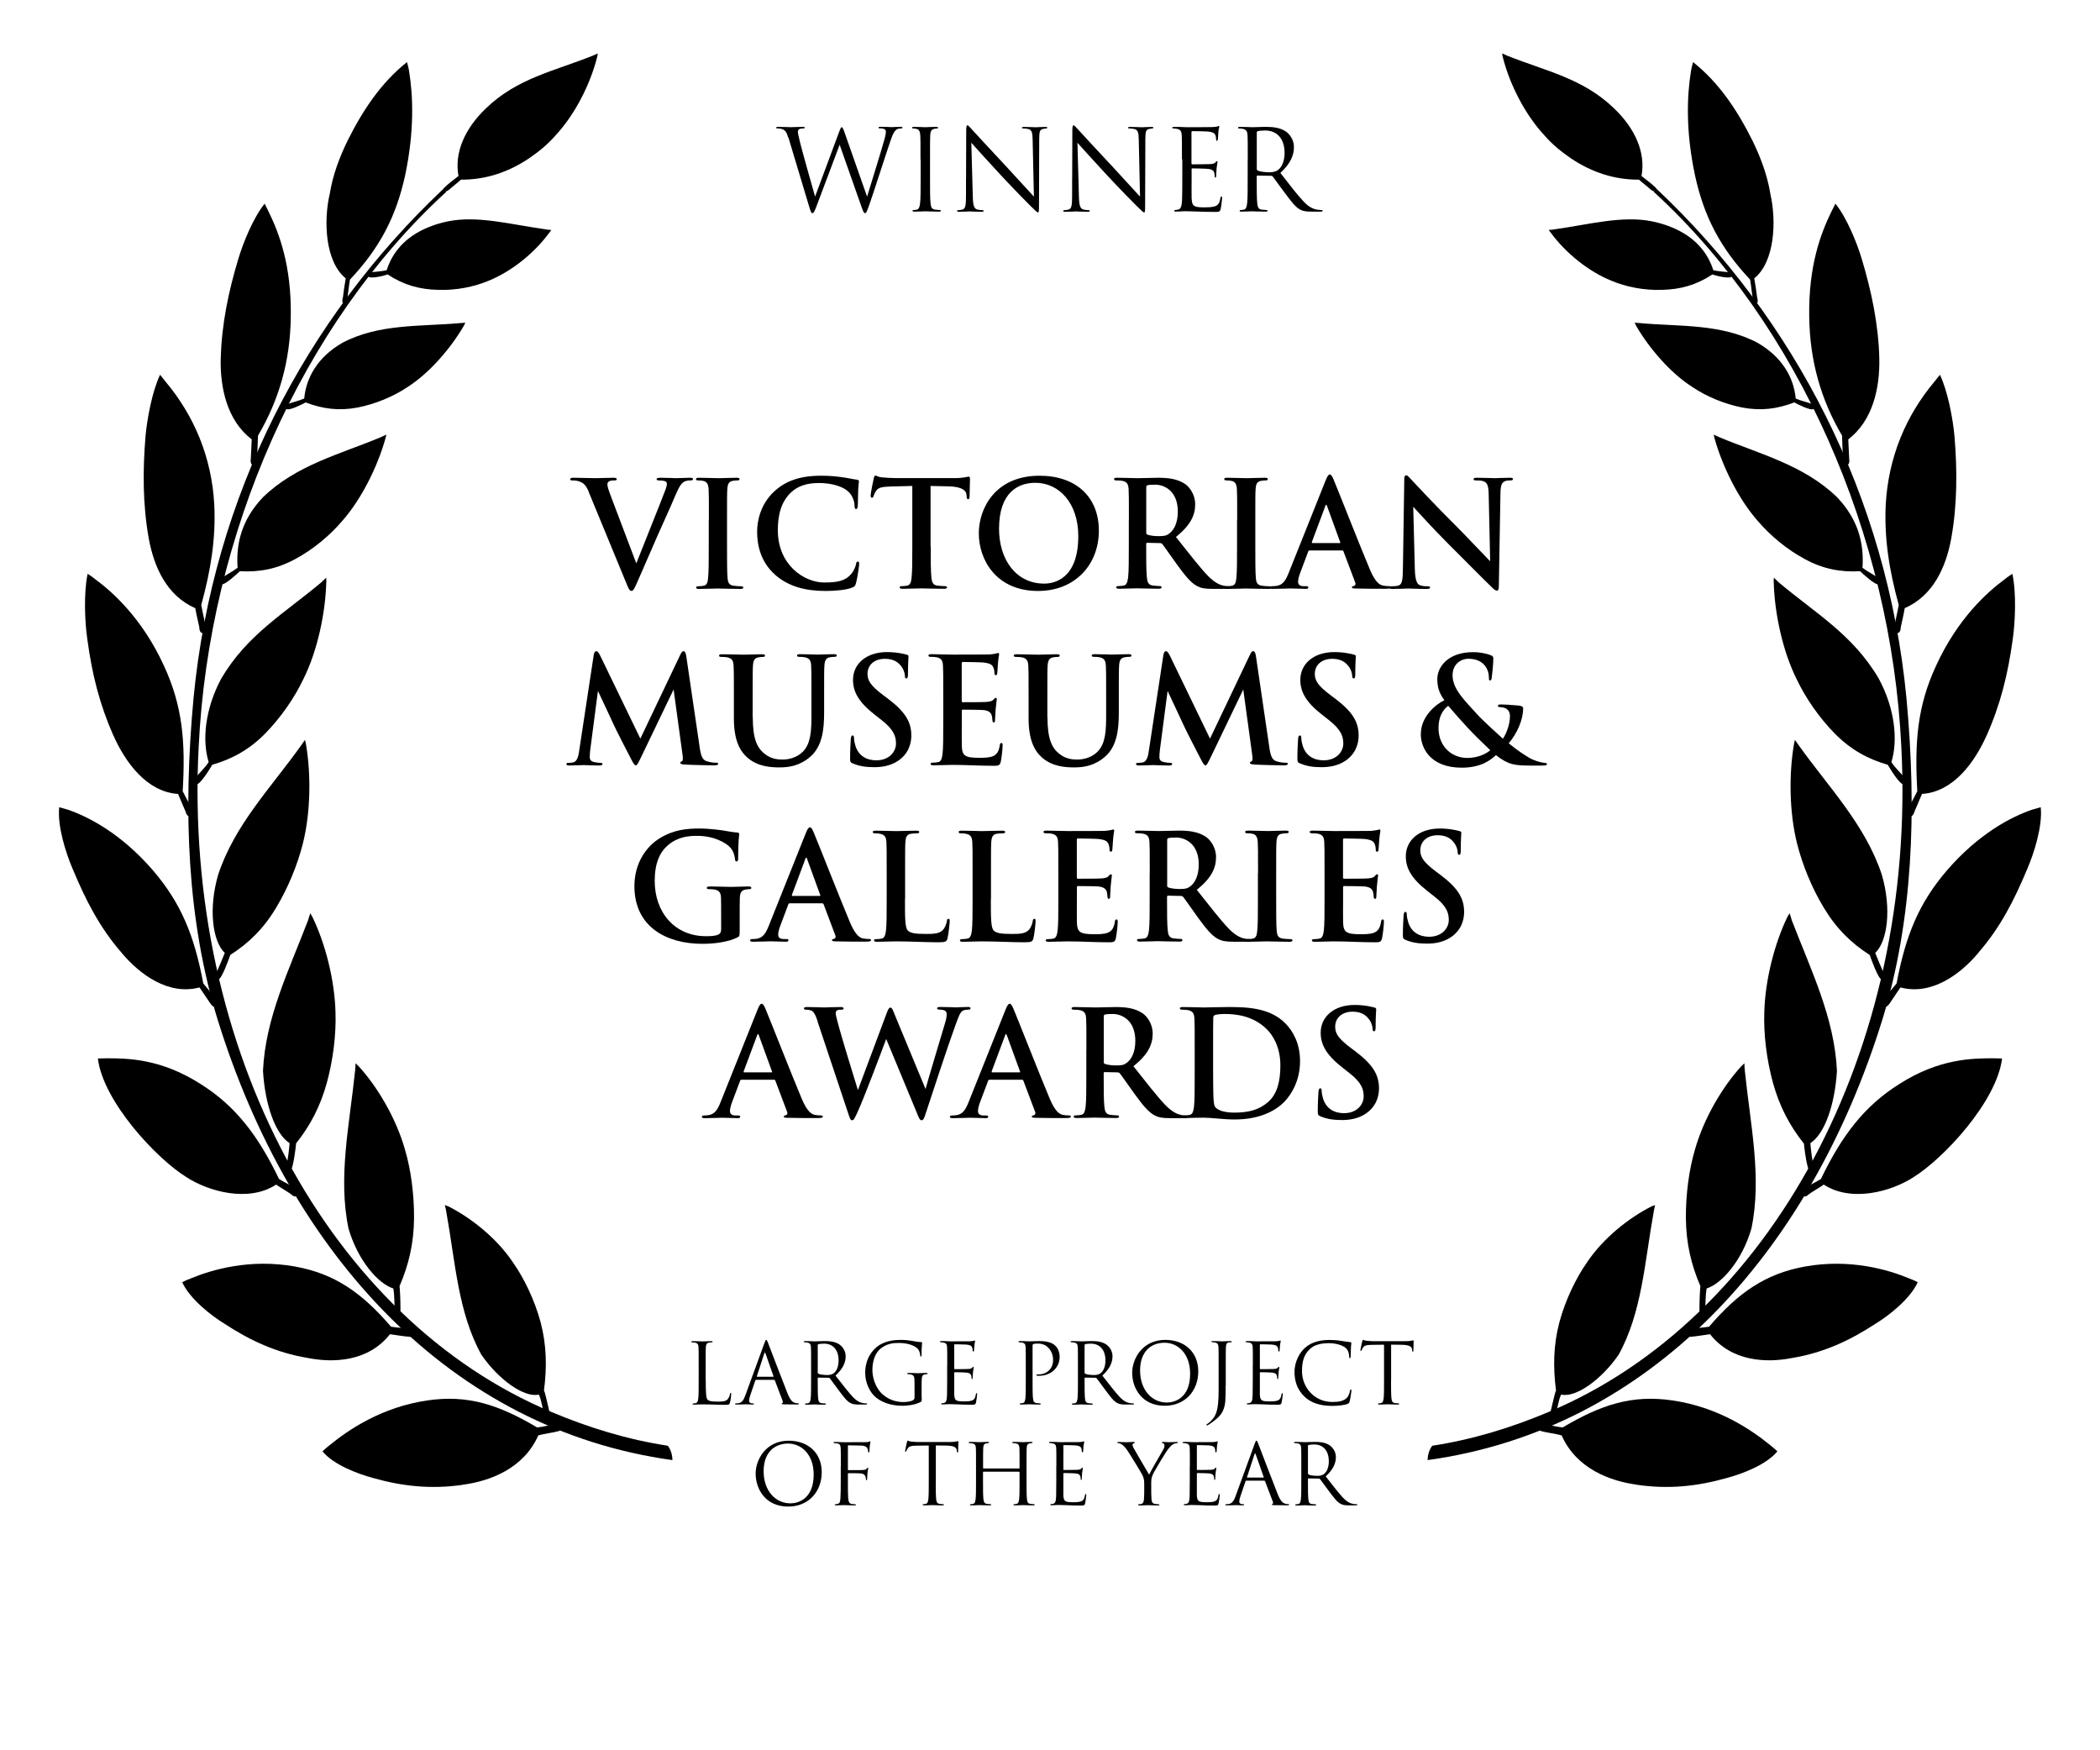 <?xml version="1.0" encoding="UTF-8"?>
<svg xmlns="http://www.w3.org/2000/svg" viewBox="0 0 300 250">
  <defs>
    <style>
      .cls-1 {
        fill-rule: evenodd;
      }
    </style>
  </defs>
  <g id="Layer_1" data-name="Layer 1">
    <g id="Laurels">
      <g>
        <path class="cls-1" d="M203.95,208.55c31.54-4.36,54.51-29.14,64.99-63.01,4.29-14.01,4.93-29.55,3.41-45.83-2.78-29.02-16.11-54.23-35.57-72.62-.07-.08-.12-.11-.14-.03-.06.08-.22.18-.31.23-.1.06-.14.01-.06.13,20.64,18.9,33.91,48.93,35.35,79.29,2.23,43.34-18.83,81.76-50.39,94.97-5.3,2.23-10.84,3.94-16.62,4.82-.4.52-.65,1.24-.66,2.04"/>
        <path class="cls-1" d="M282.59,136.14c-2.59,3.07-6.68,6.07-11.1,4.9-.22.35-1.4,2.04-1.55,2.3-.2.32-.57.64-.87.36-.17-.13-.32-.36-.14-.76.63-.8,1.28-1.61,2.01-2.47,1.3-6.89,3.19-11.47,7.17-16.12,4.58-5.32,9.29-7.71,12.19-8.7.43-.13.81-.23,1.23-.35.29,2.66-.94,6.53-1.9,8.76-1.87,4.5-3.89,8.46-7.05,12.07"/>
        <path class="cls-1" d="M244.63,39.2c.36.15,2.51.71,2.77.27.09-.12-.03-.54-.22-.57-.78-.08-1.66-.14-2.42-.3-1.37-4.36-5.24-6.26-8.78-6.99-4.25-.85-8.93.45-13.93,1.15-.25.05-.53.07-.78.08.07.17.2.29.31.45,2.11,2.87,5.37,5.49,8.58,6.79,2.14.91,4.72,1.41,7.26,1.32,2.65-.06,4.9-.68,7.21-2.2"/>
        <path class="cls-1" d="M236.34,27.29c-.17.06-.18.01-.48-.18-.61-.55-1.11-.9-1.72-1.45-3.41.02-6.63-.98-9.69-3.02-1.35-.92-2.71-2.01-3.84-3.33-2.72-2.92-4.91-7.18-5.91-11.09-.05-.22-.09-.38-.1-.59.25.1.48.22.73.33,5.51,2.2,10.82,3.23,15.24,7.51,2.99,2.85,4.56,6.31,3.93,9.67.67.54,1.39,1.04,2.04,1.68.31.23-.03.47-.2.48"/>
        <path class="cls-1" d="M256.32,57.48c.36.2,2.45,1.27,2.75.92.14-.13.07-.59-.12-.67-.77-.29-1.69-.48-2.42-.81-.29-3.08-2-5.96-5.44-7.95-5.23-2.77-11.2-2.31-16.8-2.82-.28-.02-.53-.04-.78-.06.09.16.17.31.24.48,1.88,3.22,4.89,6.71,8,8.7,2.06,1.39,4.62,2.44,7.15,2.94,2.66.5,4.97.21,7.42-.73"/>
        <path class="cls-1" d="M283.78,105.1c-1.71,3.81-4.75,8.02-9.21,8.3-.15.39-.96,2.23-1.07,2.52-.1.4-.38.83-.75.65-.16-.06-.35-.28-.31-.69.44-1.03.96-1.83,1.46-2.87-.4-7.02,0-12.15,2.69-17.94,3.05-6.66,7.26-10.48,9.84-12.36.32-.28.68-.51,1.05-.75.59,2.71.41,6.93.05,9.37-.68,4.98-1.75,9.29-3.74,13.76"/>
        <path class="cls-1" d="M278.75,76.9c-.74,4.08-2.58,8.19-6.65,9.97-.04.43-.5,2.41-.56,2.71,0,.42-.15.9-.55.84-.13-.03-.41-.13-.43-.56.17-1.06.48-2.29.69-3.45-1.36-4.95-2.09-9.48-1.86-14.34.38-6.82,2.92-12.73,6.92-17.51.31-.35.55-.71.82-1.03,1.13,2.34,1.87,6.37,2.08,8.77.41,4.9.4,9.82-.46,14.6"/>
        <path class="cls-1" d="M268.47,51.16c.1,4.2-.9,8.89-4.43,11.6.03.42.1,2.46.13,2.74.06.38.03.89-.37.97-.15.01-.39-.02-.49-.43-.08-1.06-.11-2.67-.16-3.82-3-5.1-4.61-10.63-4.69-17-.12-7.34,1.71-12,3.15-14.95.19-.4.39-.79.59-1.18,1.58,1.93,3.09,5.6,3.76,7.88,1.38,4.58,2.39,9.34,2.51,14.17"/>
        <path class="cls-1" d="M252.9,27.67c.91,3.93.64,9.72-2.29,12.09.1.51.36,2.27.4,2.65.1.42.2.83-.14.99-.14.05-.25.05-.41-.31-.19-1.09-.25-2.02-.44-3.15-4.19-4.46-6.57-8.88-7.88-14.91-1.34-6.31-1.15-11.33-.57-14.86.06-.43.18-.86.3-1.3,3.69,2.94,6.29,6.82,8.5,11.25,1.16,2.39,2.09,4.86,2.54,7.55"/>
        <path class="cls-1" d="M265.72,81.58c.33.31,2.21,2.09,2.67,1.86.13-.1.21-.7,0-.81-.71-.57-1.61-.98-2.32-1.53.23-3.41-.55-6.84-3.64-10.09-4.77-4.61-11.07-6.16-16.81-8.56-.25-.11-.52-.26-.81-.37.05.21.1.42.15.63,1.13,3.95,3.39,8.58,6.15,11.7,1.79,2.1,4.2,4.1,6.71,5.44,2.62,1.43,5.13,1.89,7.88,1.74"/>
        <path class="cls-1" d="M269.68,109.24c.26.45,1.74,2.89,2.24,2.76.18,0,.39-.58.24-.81-.63-.81-1.41-1.48-1.96-2.34.96-3.12.51-7.62-1.81-11.93-3.69-6.28-9.06-9.34-14.28-13.73-.23-.23-.46-.44-.7-.67-.02.21-.05.43-.02.68.12,4.32,1.24,9.72,3.26,13.78,1.3,2.75,3.23,5.51,5.44,7.78,2.32,2.34,4.74,3.65,7.59,4.48"/>
        <path class="cls-1" d="M267.09,136.37c.19.54,1.21,3.43,1.72,3.55.17-.02.5-.46.37-.75-.42-.96-.9-2.06-1.29-3.06,1.75-1.66,2.36-6.32.94-11.18-2.36-7.13-7.6-12.5-11.82-18.41-.2-.28-.39-.56-.59-.84-.06.21-.09.43-.14.64-.72,4.16-.69,9.69.45,14.19.76,3,2.09,6.31,3.82,9.15,1.79,2.99,3.9,5.04,6.53,6.73"/>
        <path class="cls-1" d="M273.41,168.11c-3.19,2.09-8.93,3.67-12.87,1.09-.3.24-1.96,1.21-2.14,1.39-.27.28-.69.48-.93.07-.14-.17-.22-.45.05-.76.81-.57,1.73-.94,2.61-1.5,3-6.24,6.24-10.45,11.18-13.55,5.66-3.63,10.38-3.69,13.43-3.69.43,0,.83.02,1.27.03-.76,6.16-8.37,14.29-12.61,16.92"/>
        <path class="cls-1" d="M257.7,163.3c.03.39.23,2.16.51,3.22.09.3.12.77.54.61.18-.04.33-.4.32-.57-.2-1.04-.37-2.23-.45-3.28,1.97-1.24,3.5-5.33,3.8-10.32-.34-7.57-3.73-14.42-6.46-21.54-.08-.31-.19-.65-.31-.98-.1.16-.19.35-.3.51-1.81,3.74-3.2,8.98-3.31,13.7-.1,3.1.33,6.68,1.24,10.02.95,3.4,2.37,6.1,4.4,8.65"/>
        <path class="cls-1" d="M256.06,193.96c-3.67.73-8.66.56-11.77-3.39-.78.11-2.05.32-2.87.38-.22.02-.4-.14-.5-.44-.06-.2,0-.46.38-.65.92-.21,1.86-.19,2.85-.36,4.14-4.84,8.05-7.57,13.67-8.59,6.52-1.18,12.04.48,14.96,1.71.41.15.82.32,1.18.52-1.05,2.36-4.11,4.77-6.01,5.92-3.66,2.41-7.45,4.16-11.89,4.9"/>
        <path class="cls-1" d="M242.91,183.73c-.06.44-.13,2.13-.13,3.26.02.3-.06.74.37.75.2,0,.41-.24.44-.45.07-1.06.03-2.17.21-3.25,2.18-.69,5.07-3.99,6.4-8.55,1.53-7.32-.15-14.85-.94-22.56-.05-.33-.04-.69-.06-1.06-.13.15-.31.28-.44.42-2.67,2.91-5.34,7.41-6.6,11.83-.87,2.89-1.34,6.47-1.32,9.89.04,3.61.75,6.62,2.08,9.71"/>
        <path class="cls-1" d="M222.29,198.62c-.18.31-.45,1.72-.73,2.81-.08.24-.24.64.13.79.2.08.47-.08.52-.25.37-.92.37-1.86.81-2.78,2.12.5,5.8-2.18,8.22-5.7,3.34-6.06,3.7-13.18,5-20.38.04-.34.14-.65.2-.98-.16.04-.34.13-.52.19-3.21,1.63-6.85,4.48-9.2,7.98-1.59,2.27-3.1,5.4-3.95,8.56-.87,3.3-.91,6.45-.48,9.76"/>
        <path class="cls-1" d="M233.87,212.07c-3.75-.5-8.65-2.23-10.78-7.05-.76-.22-2.09-.38-2.9-.6-.22-.04-.35-.27-.37-.58,0-.17.11-.43.5-.49.95.14,1.85.43,2.92.54,5.46-3.24,9.88-4.7,15.62-3.87,6.61.94,11.4,4.26,13.98,6.36.37.31.73.58,1.07.92-1.6,1.96-5.16,3.26-7.27,3.82-4.15,1.17-8.23,1.62-12.78.96"/>
      </g>
      <g>
        <path class="cls-1" d="M96.05,208.55c-31.54-4.36-54.51-29.14-64.99-63.01-4.3-14.01-4.93-29.55-3.41-45.83,2.78-29.02,16.11-54.23,35.57-72.62.07-.08.12-.11.14-.03.06.08.22.18.31.23.1.06.14.01.06.13-20.64,18.9-33.91,48.93-35.35,79.29-2.23,43.34,18.83,81.76,50.4,94.97,5.3,2.23,10.83,3.94,16.62,4.82.4.52.65,1.24.66,2.04"/>
        <path class="cls-1" d="M17.41,136.14c2.59,3.07,6.67,6.07,11.09,4.9.22.35,1.4,2.04,1.56,2.3.2.32.57.64.86.36.17-.13.32-.36.14-.76-.64-.8-1.28-1.61-2.02-2.47-1.29-6.89-3.19-11.47-7.16-16.12-4.58-5.32-9.29-7.71-12.19-8.7-.43-.13-.81-.23-1.23-.35-.29,2.66.94,6.53,1.9,8.76,1.87,4.5,3.89,8.46,7.05,12.07"/>
        <path class="cls-1" d="M55.37,39.2c-.36.15-2.51.71-2.77.27-.09-.12.03-.54.22-.57.78-.08,1.66-.14,2.42-.3,1.37-4.36,5.24-6.26,8.78-6.99,4.25-.85,8.93.45,13.94,1.15.25.05.53.07.78.08-.07.17-.2.29-.31.45-2.11,2.87-5.37,5.49-8.58,6.79-2.14.91-4.73,1.41-7.26,1.32-2.65-.06-4.91-.68-7.21-2.2"/>
        <path class="cls-1" d="M63.66,27.29c.17.06.18.01.48-.18.61-.55,1.11-.9,1.71-1.45,3.41.02,6.63-.98,9.69-3.02,1.36-.92,2.71-2.01,3.85-3.33,2.71-2.92,4.9-7.18,5.9-11.09.05-.22.09-.38.1-.59-.25.1-.48.22-.73.33-5.5,2.2-10.81,3.23-15.23,7.51-2.99,2.85-4.56,6.31-3.93,9.67-.68.54-1.4,1.04-2.04,1.68-.31.23.03.47.21.48"/>
        <path class="cls-1" d="M43.67,57.48c-.36.2-2.45,1.27-2.75.92-.13-.13-.07-.59.12-.67.77-.29,1.68-.48,2.42-.81.29-3.08,2-5.96,5.44-7.95,5.23-2.77,11.2-2.31,16.8-2.82.28-.02.53-.04.78-.06-.08.16-.17.31-.24.48-1.88,3.22-4.89,6.71-8,8.7-2.07,1.39-4.62,2.44-7.16,2.94-2.65.5-4.96.21-7.41-.73"/>
        <path class="cls-1" d="M16.22,105.1c1.71,3.81,4.75,8.02,9.22,8.3.14.39.96,2.23,1.07,2.52.09.4.37.83.75.65.16-.06.35-.28.3-.69-.44-1.03-.96-1.83-1.46-2.87.41-7.02,0-12.15-2.69-17.94-3.05-6.66-7.26-10.48-9.84-12.36-.32-.28-.68-.51-1.05-.75-.58,2.71-.41,6.93-.04,9.37.67,4.98,1.75,9.29,3.73,13.76"/>
        <path class="cls-1" d="M21.25,76.9c.74,4.08,2.57,8.19,6.65,9.97.05.43.51,2.41.57,2.71,0,.42.14.9.55.84.12-.03.41-.13.42-.56-.17-1.06-.48-2.29-.69-3.45,1.36-4.95,2.1-9.48,1.86-14.34-.37-6.82-2.92-12.73-6.92-17.51-.3-.35-.55-.71-.82-1.03-1.13,2.34-1.87,6.37-2.08,8.77-.41,4.9-.4,9.82.46,14.6"/>
        <path class="cls-1" d="M31.53,51.16c-.1,4.2.89,8.89,4.43,11.6-.03.42-.1,2.46-.13,2.74-.06.38-.03.89.37.97.15.01.4-.02.49-.43.08-1.06.11-2.67.17-3.82,3-5.1,4.61-10.63,4.68-17,.12-7.34-1.71-12-3.15-14.95-.19-.4-.39-.79-.58-1.18-1.59,1.93-3.09,5.6-3.76,7.88-1.39,4.58-2.39,9.34-2.51,14.17"/>
        <path class="cls-1" d="M47.11,27.67c-.92,3.93-.65,9.72,2.28,12.09-.1.51-.36,2.27-.39,2.65-.1.42-.2.83.14.99.14.05.25.05.41-.31.19-1.09.25-2.02.44-3.15,4.2-4.46,6.57-8.88,7.89-14.91,1.33-6.31,1.14-11.33.56-14.86-.06-.43-.18-.86-.3-1.3-3.69,2.94-6.29,6.82-8.5,11.25-1.16,2.39-2.09,4.86-2.53,7.55"/>
        <path class="cls-1" d="M34.28,81.58c-.34.31-2.21,2.09-2.67,1.86-.13-.1-.21-.7,0-.81.72-.57,1.61-.98,2.33-1.53-.23-3.41.54-6.84,3.64-10.09,4.77-4.61,11.08-6.16,16.81-8.56.26-.11.52-.26.81-.37-.05.21-.1.42-.16.63-1.12,3.95-3.39,8.58-6.15,11.7-1.79,2.1-4.2,4.1-6.71,5.44-2.62,1.43-5.13,1.89-7.88,1.74"/>
        <path class="cls-1" d="M30.32,109.24c-.26.45-1.74,2.89-2.23,2.76-.19,0-.4-.58-.24-.81.63-.81,1.41-1.48,1.96-2.34-.97-3.12-.51-7.62,1.8-11.93,3.69-6.28,9.06-9.34,14.28-13.73.23-.23.46-.44.7-.67.02.21.05.43.02.68-.12,4.32-1.24,9.72-3.26,13.78-1.31,2.75-3.24,5.51-5.45,7.78-2.31,2.34-4.74,3.65-7.59,4.48"/>
        <path class="cls-1" d="M32.91,136.37c-.19.54-1.21,3.43-1.72,3.55-.17-.02-.5-.46-.37-.75.42-.96.9-2.06,1.29-3.06-1.75-1.66-2.36-6.32-.94-11.18,2.35-7.13,7.6-12.5,11.81-18.41.2-.28.39-.56.59-.84.06.21.09.43.14.64.72,4.16.69,9.69-.45,14.19-.76,3-2.1,6.31-3.82,9.15-1.78,2.99-3.9,5.04-6.53,6.73"/>
        <path class="cls-1" d="M26.59,168.11c3.19,2.09,8.92,3.67,12.86,1.09.3.24,1.96,1.21,2.14,1.39.27.28.69.48.93.07.14-.17.22-.45-.05-.76-.81-.57-1.73-.94-2.61-1.5-3-6.24-6.24-10.45-11.18-13.55-5.66-3.63-10.38-3.69-13.43-3.69-.43,0-.84.02-1.27.03.76,6.16,8.37,14.29,12.61,16.92"/>
        <path class="cls-1" d="M42.3,163.3c-.03.39-.23,2.16-.51,3.22-.09.3-.12.77-.54.61-.18-.04-.34-.4-.33-.57.21-1.04.37-2.23.45-3.28-1.97-1.24-3.5-5.33-3.8-10.32.34-7.57,3.73-14.42,6.45-21.54.08-.31.19-.65.31-.98.1.16.18.35.29.51,1.82,3.74,3.2,8.98,3.31,13.7.1,3.1-.33,6.68-1.24,10.02-.95,3.4-2.36,6.1-4.4,8.65"/>
        <path class="cls-1" d="M43.94,193.96c3.67.73,8.66.56,11.77-3.39.78.11,2.06.32,2.88.38.22.02.4-.14.49-.44.06-.2,0-.46-.37-.65-.92-.21-1.86-.19-2.85-.36-4.14-4.84-8.05-7.57-13.67-8.59-6.52-1.18-12.04.48-14.97,1.71-.41.15-.82.32-1.19.52,1.06,2.36,4.12,4.77,6.02,5.92,3.66,2.41,7.44,4.16,11.89,4.9"/>
        <path class="cls-1" d="M57.08,183.73c.06.44.13,2.13.13,3.26-.02.3.06.74-.37.75-.2,0-.41-.24-.44-.45-.07-1.06-.03-2.17-.21-3.25-2.18-.69-5.06-3.99-6.4-8.55-1.53-7.32.14-14.85.94-22.56.05-.33.04-.69.06-1.06.14.15.31.28.44.42,2.67,2.91,5.34,7.41,6.6,11.83.87,2.89,1.34,6.47,1.32,9.89-.04,3.61-.75,6.62-2.08,9.71"/>
        <path class="cls-1" d="M77.71,198.62c.19.31.45,1.72.73,2.81.08.24.24.64-.13.79-.2.08-.46-.08-.52-.25-.38-.92-.38-1.86-.81-2.78-2.12.5-5.8-2.18-8.22-5.7-3.34-6.06-3.7-13.18-5-20.38-.04-.34-.14-.65-.21-.98.16.04.34.13.52.19,3.21,1.63,6.85,4.48,9.2,7.98,1.6,2.27,3.11,5.4,3.96,8.56.87,3.3.91,6.45.48,9.76"/>
        <path class="cls-1" d="M66.12,212.07c3.76-.5,8.65-2.23,10.78-7.05.75-.22,2.08-.38,2.89-.6.22-.04.35-.27.37-.58,0-.17-.12-.43-.5-.49-.95.14-1.86.43-2.92.54-5.47-3.24-9.89-4.7-15.62-3.87-6.61.94-11.4,4.26-13.98,6.36-.38.31-.73.58-1.07.92,1.6,1.96,5.17,3.26,7.27,3.82,4.15,1.17,8.24,1.62,12.78.96"/>
      </g>
    </g>
  </g>
  <g id="Layer_2" data-name="Layer 2">
    <g>
      <path d="M100.82,197.17c0,1.76.05,2.53.26,2.75.19.19.5.28,1.44.28.64,0,1.16-.01,1.45-.36.16-.19.28-.49.31-.72.01-.1.04-.16.11-.16.06,0,.07.05.07.18s-.08.85-.18,1.2c-.08.28-.12.32-.76.32-1.03,0-2.05-.07-3.21-.07-.37,0-.73.04-1.18.04-.13,0-.19-.02-.19-.1,0-.04.02-.07.1-.07.11,0,.25-.02.36-.05.24-.05.3-.31.35-.66.06-.5.06-1.45.06-2.6v-2.11c0-1.87,0-2.21-.02-2.59-.02-.41-.12-.6-.52-.68-.1-.02-.3-.04-.41-.04-.05,0-.1-.02-.1-.07,0-.07.06-.1.19-.1.54,0,1.3.04,1.36.04s.94-.04,1.3-.04c.13,0,.19.02.19.1,0,.05-.05.07-.1.07-.08,0-.25.01-.4.04-.35.06-.44.26-.47.68-.02.38-.02.72-.02,2.59v2.13Z"/>
      <path d="M108.02,197.08c-.06,0-.1.04-.12.1l-.72,2.12c-.11.3-.17.59-.17.8,0,.24.23.35.43.35h.11c.12,0,.16.02.16.07,0,.07-.11.1-.22.1-.29,0-.77-.04-.9-.04s-.79.04-1.35.04c-.16,0-.23-.02-.23-.1,0-.05.06-.07.17-.07.08,0,.19-.01.29-.02.55-.07.79-.53,1.01-1.13l2.72-7.45c.14-.4.19-.47.26-.47s.12.06.26.43c.18.46,2.06,5.41,2.79,7.23.43,1.07.78,1.26,1.03,1.33.18.06.37.07.47.07.07,0,.13.01.13.07,0,.07-.11.1-.24.1-.18,0-1.06,0-1.88-.02-.23-.01-.36-.01-.36-.08,0-.05.04-.07.08-.08.07-.02.14-.13.07-.32l-1.12-2.95s-.05-.07-.11-.07h-2.58ZM110.45,196.65c.06,0,.06-.04.05-.08l-1.14-3.24c-.06-.18-.12-.18-.18,0l-1.06,3.24c-.02.06,0,.08.04.08h2.29Z"/>
      <path d="M115.87,195.03c0-1.87,0-2.21-.02-2.59-.02-.41-.12-.6-.52-.68-.1-.02-.3-.04-.41-.04-.05,0-.1-.02-.1-.07,0-.07.06-.1.19-.1.54,0,1.3.04,1.36.04.13,0,1.04-.04,1.42-.04.76,0,1.56.07,2.19.53.3.22.83.8.83,1.63,0,.89-.37,1.77-1.45,2.77.98,1.26,1.8,2.33,2.49,3.07.65.68,1.16.82,1.46.86.23.04.4.04.47.04.06,0,.11.04.11.07,0,.07-.07.1-.29.1h-.85c-.67,0-.97-.06-1.28-.23-.52-.28-.94-.86-1.62-1.76-.5-.66-1.07-1.46-1.31-1.77-.05-.05-.08-.07-.16-.07l-1.48-.02c-.06,0-.08.04-.08.1v.29c0,1.15,0,2.1.06,2.6.04.35.11.61.47.66.17.02.43.05.54.05.07,0,.1.04.1.07,0,.06-.06.1-.19.1-.66,0-1.42-.04-1.48-.04-.01,0-.77.04-1.13.04-.13,0-.19-.02-.19-.1,0-.04.02-.07.1-.07.11,0,.25-.02.36-.05.24-.05.3-.31.35-.66.06-.5.06-1.45.06-2.6v-2.11ZM116.83,196.07c0,.06.02.11.08.14.18.11.73.19,1.26.19.29,0,.62-.04.9-.23.42-.29.73-.94.73-1.85,0-1.5-.79-2.4-2.08-2.4-.36,0-.68.04-.8.07-.06.02-.1.07-.1.14v3.92Z"/>
      <path d="M131.68,199.6c0,.54-.01.56-.16.65-.77.41-1.85.54-2.54.54-.91,0-2.61-.12-3.95-1.28-.73-.64-1.43-1.92-1.43-3.42,0-1.92.94-3.27,2-3.95,1.08-.67,2.27-.76,3.19-.76.76,0,1.61.16,1.83.2.25.06.67.11.97.12.12.01.14.06.14.11,0,.17-.08.5-.08,1.7,0,.19-.02.25-.11.25-.06,0-.07-.07-.08-.18-.01-.17-.07-.5-.25-.79-.3-.46-1.27-.97-2.82-.97-.76,0-1.66.07-2.57.79-.7.55-1.19,1.64-1.19,3.05,0,1.69.85,2.91,1.27,3.32.95.92,2.04,1.28,3.14,1.28.43,0,1.06-.07,1.37-.25.16-.08.24-.22.24-.42v-2.04c0-.97-.06-1.1-.54-1.24-.1-.02-.3-.04-.41-.04-.05,0-.1-.02-.1-.07,0-.07.06-.1.19-.1.54,0,1.3.04,1.36.04s.82-.04,1.18-.04c.13,0,.19.02.19.1,0,.05-.05.07-.1.07-.08,0-.16.01-.3.04-.32.06-.42.26-.44.68-.02.38-.02.74-.02,1.25v1.34Z"/>
      <path d="M135.32,195.03c0-1.87,0-2.21-.02-2.59-.02-.41-.12-.6-.52-.68-.08-.02-.24-.02-.35-.04-.08-.01-.16-.02-.16-.07,0-.07.06-.1.19-.1.28,0,.6,0,1.36.04.08,0,2.47,0,2.75-.01.26-.01.48-.04.55-.07.07-.04.1-.05.13-.05s.05.05.05.11c0,.08-.07.23-.1.56-.01.18-.02.41-.05.72-.01.12-.05.2-.1.2-.07,0-.1-.06-.1-.16,0-.16-.02-.3-.06-.4-.08-.28-.34-.4-.86-.44-.2-.02-1.51-.04-1.64-.04-.05,0-.07.04-.07.12v3.31c0,.08.01.12.07.12.16,0,1.63,0,1.91-.02.32-.02.48-.06.6-.2.06-.07.1-.12.14-.12.04,0,.06.02.06.1s-.06.28-.1.67c-.04.37-.04.65-.05.82-.01.12-.04.18-.08.18-.07,0-.08-.1-.08-.19,0-.11-.01-.23-.05-.34-.05-.18-.19-.35-.62-.4-.32-.04-1.51-.06-1.72-.06-.06,0-.08.04-.08.08v1.05c0,.41-.01,1.8,0,2.05.02.49.1.76.4.88.2.08.53.11,1,.11.36,0,.76-.01,1.08-.11.38-.12.52-.37.61-.89.02-.13.05-.18.11-.18.07,0,.07.1.07.18,0,.1-.1.91-.16,1.16-.08.31-.18.31-.65.31-.89,0-1.28-.02-1.75-.04-.48-.01-1.03-.04-1.5-.04-.29,0-.58.05-.89.04-.13,0-.19-.02-.19-.1,0-.04.06-.06.13-.07.12-.01.19-.01.28-.04.25-.06.41-.23.43-1.13.01-.47.02-1.08.02-2.15v-2.11Z"/>
      <path d="M146.54,195.03c0-1.87,0-2.21-.02-2.59-.02-.41-.12-.6-.52-.68-.1-.02-.3-.04-.41-.04-.05,0-.1-.02-.1-.07,0-.07.06-.1.19-.1.54,0,1.26.04,1.36.04.26,0,.96-.04,1.51-.04,1.5,0,2.04.5,2.23.68.26.25.6.79.6,1.57,0,1.56-1.25,2.71-2.95,2.71-.06,0-.19,0-.25-.01-.06,0-.13-.02-.13-.08,0-.1.07-.11.32-.11,1.16,0,2.07-.79,2.07-2.05,0-.3-.04-1.1-.67-1.75s-1.37-.6-1.64-.6c-.2,0-.41.02-.52.07-.07.02-.1.11-.1.23v4.93c0,1.15,0,2.1.06,2.6.04.35.11.61.47.66.17.02.43.05.54.05.07,0,.1.04.1.07,0,.06-.06.1-.19.1-.66,0-1.42-.04-1.48-.04-.04,0-.79.04-1.15.04-.13,0-.19-.02-.19-.1,0-.04.02-.07.1-.07.11,0,.25-.02.36-.05.24-.05.3-.31.35-.66.06-.5.06-1.45.06-2.6v-2.11Z"/>
      <path d="M153.99,195.03c0-1.87,0-2.21-.02-2.59-.02-.41-.12-.6-.52-.68-.1-.02-.3-.04-.41-.04-.05,0-.1-.02-.1-.07,0-.07.06-.1.19-.1.54,0,1.3.04,1.36.04.13,0,1.04-.04,1.42-.04.76,0,1.56.07,2.19.53.3.22.83.8.83,1.63,0,.89-.37,1.77-1.45,2.77.98,1.26,1.8,2.33,2.49,3.07.65.68,1.16.82,1.46.86.23.04.4.04.47.04.06,0,.11.04.11.07,0,.07-.07.1-.29.1h-.85c-.67,0-.97-.06-1.28-.23-.52-.28-.94-.86-1.62-1.76-.5-.66-1.07-1.46-1.31-1.77-.05-.05-.08-.07-.16-.07l-1.48-.02c-.06,0-.08.04-.08.1v.29c0,1.15,0,2.1.06,2.6.04.35.11.61.47.66.17.02.43.05.54.05.07,0,.1.04.1.07,0,.06-.06.1-.19.1-.66,0-1.42-.04-1.48-.04-.01,0-.77.04-1.13.04-.13,0-.19-.02-.19-.1,0-.04.02-.07.1-.07.11,0,.25-.02.36-.05.24-.05.3-.31.35-.66.06-.5.06-1.45.06-2.6v-2.11ZM154.95,196.07c0,.06.02.11.08.14.18.11.73.19,1.26.19.29,0,.62-.04.9-.23.42-.29.73-.94.73-1.85,0-1.5-.79-2.4-2.08-2.4-.36,0-.68.04-.8.07-.06.02-.1.07-.1.14v3.92Z"/>
      <path d="M161.74,196.07c0-1.94,1.42-4.69,4.73-4.69,2.7,0,4.71,1.7,4.71,4.5s-1.9,4.91-4.79,4.91c-3.29,0-4.65-2.55-4.65-4.71ZM170.02,196.22c0-2.88-1.75-4.43-3.65-4.43-2,0-3.5,1.32-3.5,3.95,0,2.79,1.68,4.59,3.84,4.59,1.08,0,3.31-.62,3.31-4.11Z"/>
      <path d="M175.09,197.91c0,1.94,0,2.69-.36,3.54-.25.6-.78,1.16-1.75,1.83-.16.11-.35.24-.47.3-.02.01-.05.02-.08.02s-.08-.02-.08-.07c0-.07.06-.11.17-.18.14-.08.31-.23.42-.34.78-.79,1.15-1.43,1.15-4.52v-3.47c0-1.87,0-2.21-.02-2.59-.02-.41-.12-.6-.52-.68-.1-.02-.26-.04-.37-.04-.08,0-.13-.04-.13-.08s.05-.08.18-.08c.54,0,1.31.04,1.37.04s.82-.04,1.18-.04c.13,0,.19.02.19.1,0,.05-.06.07-.13.07-.08,0-.18.01-.29.02-.32.04-.4.28-.42.7-.02.38-.02.72-.02,2.59v2.88Z"/>
      <path d="M178.98,195.03c0-1.87,0-2.21-.02-2.59-.02-.41-.12-.6-.52-.68-.08-.02-.24-.02-.35-.04-.08-.01-.16-.02-.16-.07,0-.07.06-.1.19-.1.28,0,.6,0,1.36.04.08,0,2.47,0,2.75-.01.26-.01.48-.04.55-.07.07-.04.1-.05.13-.05s.05.05.05.11c0,.08-.07.23-.1.56-.01.18-.02.41-.05.72-.01.12-.05.2-.1.2-.07,0-.1-.06-.1-.16,0-.16-.02-.3-.06-.4-.08-.28-.34-.4-.86-.44-.2-.02-1.51-.04-1.64-.04-.05,0-.07.04-.07.12v3.31c0,.08.01.12.07.12.16,0,1.63,0,1.91-.02.32-.02.48-.06.6-.2.06-.07.1-.12.14-.12.04,0,.06.02.06.1s-.06.28-.1.67c-.04.37-.04.65-.05.82-.01.12-.04.18-.08.18-.07,0-.08-.1-.08-.19,0-.11-.01-.23-.05-.34-.05-.18-.19-.35-.62-.4-.32-.04-1.51-.06-1.72-.06-.06,0-.08.04-.08.08v1.05c0,.41-.01,1.8,0,2.05.02.49.1.76.4.88.2.08.53.11,1,.11.36,0,.76-.01,1.08-.11.38-.12.52-.37.61-.89.02-.13.05-.18.11-.18.07,0,.07.1.07.18,0,.1-.1.91-.16,1.16-.08.31-.18.31-.65.31-.89,0-1.28-.02-1.75-.04-.48-.01-1.03-.04-1.5-.04-.29,0-.58.05-.89.04-.13,0-.19-.02-.19-.1,0-.04.06-.06.13-.07.12-.01.19-.01.28-.04.25-.06.41-.23.43-1.13.01-.47.02-1.08.02-2.15v-2.11Z"/>
      <path d="M186.38,199.49c-1.16-1.04-1.45-2.41-1.45-3.55,0-.8.28-2.21,1.34-3.27.72-.72,1.81-1.28,3.66-1.28.48,0,1.15.04,1.74.14.46.08.83.12,1.27.18.08.01.11.06.11.13,0,.1-.04.24-.06.67-.02.4-.02,1.05-.04,1.24-.01.18-.04.25-.11.25-.08,0-.1-.08-.1-.25,0-.47-.19-.96-.5-1.22-.42-.36-1.34-.68-2.4-.68-1.6,0-2.34.47-2.76.88-.88.84-1.08,1.91-1.08,3.13,0,2.29,1.76,4.39,4.33,4.39.9,0,1.61-.11,2.09-.6.25-.26.41-.79.44-1.01.02-.13.05-.18.12-.18.06,0,.08.08.08.18,0,.08-.14,1.13-.26,1.54-.07.23-.1.25-.31.35-.48.19-1.39.28-2.16.28-1.8,0-3.01-.44-3.96-1.3Z"/>
      <path d="M198.72,197.14c0,1.15,0,2.1.06,2.6.04.35.11.61.47.66.17.02.43.05.54.05.07,0,.1.04.1.07,0,.06-.06.1-.19.1-.66,0-1.42-.04-1.48-.04s-.82.04-1.18.04c-.13,0-.19-.02-.19-.1,0-.04.02-.07.1-.07.11,0,.25-.02.36-.05.24-.05.3-.31.35-.66.06-.5.06-1.45.06-2.6v-5.07c-.59.01-1.19.01-1.78.02-.74.01-1.03.1-1.22.38-.13.2-.17.29-.2.37-.04.1-.07.12-.12.12-.04,0-.06-.04-.06-.11,0-.12.24-1.15.26-1.25.02-.07.07-.23.12-.23.08,0,.2.12.53.14.35.04.8.06.95.06h4.5c.38,0,.66-.02.85-.06.18-.02.29-.06.34-.06.06,0,.06.07.06.14,0,.36-.04,1.19-.04,1.32,0,.11-.04.16-.08.16-.06,0-.08-.04-.1-.2,0-.05-.01-.08-.01-.13-.04-.36-.32-.64-1.48-.66-.5-.01-1.01-.01-1.51-.02v5.07Z"/>
      <path d="M107.95,210.47c0-1.94,1.42-4.69,4.73-4.69,2.7,0,4.71,1.7,4.71,4.5s-1.9,4.91-4.79,4.91c-3.29,0-4.65-2.55-4.65-4.71ZM116.24,210.62c0-2.88-1.75-4.43-3.65-4.43-2,0-3.5,1.32-3.5,3.95,0,2.79,1.68,4.59,3.84,4.59,1.08,0,3.31-.62,3.31-4.11Z"/>
      <path d="M120.12,209.43c0-1.87,0-2.21-.02-2.59-.02-.41-.12-.6-.52-.68-.07-.01-.19-.01-.3-.02-.11-.01-.2-.02-.2-.08,0-.07.06-.1.19-.1.47,0,.92.04,1.36.04.24,0,2.67,0,2.95-.01s.49-.01.59-.07c.04-.02.08-.05.11-.05.05,0,.07.05.07.11s-.05.23-.07.37c-.05.35-.05.54-.07.88,0,.14-.06.24-.11.24-.06,0-.07-.05-.08-.16-.01-.17-.06-.46-.23-.6-.14-.12-.36-.22-.71-.23-.61-.01-1.22-.02-1.84-.04-.07,0-.11.04-.11.13v3.31c0,.07.01.11.08.11.49,0,1.18,0,1.67-.01.64-.01.79-.02.96-.23.06-.07.08-.12.13-.12s.06.04.06.1c0,.07-.06.28-.1.67-.04.36-.04.65-.05.83-.01.13-.02.2-.08.2-.07,0-.08-.08-.1-.2-.02-.26-.06-.68-.68-.77-.3-.04-1.61-.04-1.81-.04-.06,0-.08.02-.08.11v1.02c0,1.02,0,1.87.04,2.42.04.54.17.8.49.84.16.02.36.04.49.05.11.01.14.04.14.08,0,.06-.06.08-.19.08-.67,0-1.42-.04-1.48-.04h-.11c-.24.01-.78.04-1.07.04-.13,0-.19-.02-.19-.1,0-.04.02-.06.13-.07.12-.01.23-.02.31-.05.25-.07.34-.25.37-.78.04-.52.05-1.35.05-2.48v-2.11Z"/>
      <path d="M133.68,211.54c0,1.15,0,2.1.06,2.6.04.35.11.61.47.66.17.02.43.05.54.05.07,0,.1.04.1.07,0,.06-.06.1-.19.1-.66,0-1.42-.04-1.48-.04s-.82.04-1.18.04c-.13,0-.19-.02-.19-.1,0-.04.02-.07.1-.07.11,0,.25-.02.36-.05.24-.05.3-.31.35-.66.06-.5.06-1.45.06-2.6v-5.07c-.59.01-1.19.01-1.78.02-.74.01-1.03.1-1.22.38-.13.2-.17.29-.2.37-.04.1-.07.12-.12.12-.04,0-.06-.04-.06-.11,0-.12.24-1.15.26-1.25.02-.07.07-.23.12-.23.08,0,.2.12.53.14.35.04.8.06.95.06h4.5c.38,0,.66-.02.85-.06.18-.02.29-.06.34-.06.06,0,.06.07.06.14,0,.36-.04,1.19-.04,1.32,0,.11-.04.16-.08.16-.06,0-.08-.04-.1-.2,0-.05-.01-.08-.01-.13-.04-.36-.32-.64-1.48-.66-.5-.01-1.01-.01-1.51-.02v5.07Z"/>
      <path d="M145.58,209.75s.07-.01.07-.07v-.25c0-1.87,0-2.21-.02-2.59-.02-.41-.12-.6-.52-.68-.1-.02-.3-.04-.41-.04-.05,0-.1-.02-.1-.07,0-.07.06-.1.19-.1.54,0,1.29.04,1.35.04s.82-.04,1.18-.04c.13,0,.19.02.19.1,0,.05-.05.07-.1.07-.08,0-.16.01-.3.04-.32.06-.42.26-.44.68-.02.38-.02.72-.02,2.59v2.11c0,1.15,0,2.1.06,2.6.04.35.11.61.47.66.17.02.43.05.54.05.07,0,.1.04.1.07,0,.06-.06.1-.19.1-.66,0-1.42-.04-1.48-.04s-.82.04-1.18.04c-.13,0-.19-.02-.19-.1,0-.04.02-.07.1-.07.11,0,.25-.02.36-.05.24-.05.3-.31.35-.66.06-.5.06-1.45.06-2.6v-1.26s-.04-.07-.07-.07h-5.08s-.07.01-.07.07v1.26c0,1.15,0,2.1.06,2.6.04.35.11.61.47.66.17.02.43.05.54.05.07,0,.1.04.1.07,0,.06-.06.1-.19.1-.66,0-1.42-.04-1.48-.04s-.82.04-1.18.04c-.13,0-.19-.02-.19-.1,0-.04.02-.07.1-.07.11,0,.25-.02.36-.05.24-.05.3-.31.35-.66.06-.5.06-1.45.06-2.6v-2.11c0-1.87,0-2.21-.02-2.59-.02-.41-.12-.6-.52-.68-.1-.02-.3-.04-.41-.04-.05,0-.1-.02-.1-.07,0-.07.06-.1.19-.1.54,0,1.3.04,1.36.04s.82-.04,1.18-.04c.13,0,.19.02.19.1,0,.05-.05.07-.1.07-.08,0-.16.01-.3.04-.32.06-.42.26-.44.68-.02.38-.02.72-.02,2.59v.25c0,.06.04.07.07.07h5.08Z"/>
      <path d="M150.91,209.43c0-1.87,0-2.21-.02-2.59-.02-.41-.12-.6-.52-.68-.08-.02-.24-.02-.35-.04-.08-.01-.16-.02-.16-.07,0-.07.06-.1.19-.1.28,0,.6,0,1.36.04.08,0,2.47,0,2.75-.01.26-.01.48-.04.55-.07.07-.04.1-.05.13-.05s.05.05.05.11c0,.08-.07.23-.1.56-.01.18-.02.41-.05.72-.01.12-.05.2-.1.2-.07,0-.1-.06-.1-.16,0-.16-.02-.3-.06-.4-.08-.28-.34-.4-.86-.44-.2-.02-1.51-.04-1.64-.04-.05,0-.07.04-.07.12v3.31c0,.08.01.12.07.12.16,0,1.63,0,1.91-.02.32-.02.48-.06.6-.2.06-.07.1-.12.14-.12.04,0,.06.02.06.1s-.06.28-.1.67c-.04.37-.04.65-.05.82-.01.12-.04.18-.08.18-.07,0-.08-.1-.08-.19,0-.11-.01-.23-.05-.34-.05-.18-.19-.35-.62-.4-.32-.04-1.51-.06-1.72-.06-.06,0-.08.04-.08.08v1.05c0,.41-.01,1.8,0,2.05.02.49.1.76.4.88.2.08.53.11,1,.11.36,0,.76-.01,1.08-.11.38-.12.52-.37.61-.89.02-.13.05-.18.11-.18.07,0,.07.1.07.18,0,.1-.1.91-.16,1.16-.08.31-.18.31-.65.31-.89,0-1.28-.02-1.75-.04-.48-.01-1.03-.04-1.5-.04-.29,0-.58.05-.89.04-.13,0-.19-.02-.19-.1,0-.04.06-.06.13-.07.12-.01.19-.01.28-.04.25-.06.41-.23.43-1.13.01-.47.02-1.08.02-2.15v-2.11Z"/>
      <path d="M163.46,211.91c0-.65-.12-.91-.28-1.26-.08-.19-1.69-2.83-2.11-3.45-.3-.44-.6-.74-.82-.89-.18-.12-.41-.19-.52-.19-.06,0-.12-.02-.12-.08,0-.05.05-.08.16-.08.23,0,1.13.04,1.19.04.08,0,.54-.04,1.01-.04.13,0,.16.04.16.08s-.07.06-.18.11c-.1.05-.16.12-.16.22,0,.14.06.29.16.47.19.35,1.99,3.44,2.21,3.79.23-.5,1.75-3.13,1.99-3.53.16-.25.2-.46.2-.61,0-.17-.05-.3-.19-.34-.11-.04-.18-.06-.18-.12,0-.05.07-.07.19-.07.31,0,.7.04.79.04.07,0,.94-.04,1.16-.04.08,0,.16.02.16.07,0,.06-.06.1-.16.1-.13,0-.36.05-.55.17-.24.14-.37.29-.64.61-.4.48-2.08,3.3-2.29,3.81-.18.43-.18.8-.18,1.2v1.03c0,.19,0,.7.04,1.2.02.35.13.61.49.66.17.02.43.05.54.05.07,0,.1.04.1.07,0,.06-.06.1-.19.1-.66,0-1.42-.04-1.48-.04s-.82.04-1.18.04c-.13,0-.19-.02-.19-.1,0-.04.02-.07.1-.07.11,0,.25-.02.36-.05.24-.05.35-.31.37-.66.04-.5.04-1.01.04-1.2v-1.03Z"/>
      <path d="M169.98,209.43c0-1.87,0-2.21-.02-2.59-.02-.41-.12-.6-.52-.68-.08-.02-.24-.02-.35-.04-.08-.01-.16-.02-.16-.07,0-.07.06-.1.19-.1.28,0,.6,0,1.36.04.08,0,2.47,0,2.75-.01.26-.01.48-.04.55-.07.07-.04.1-.05.13-.05s.05.05.05.11c0,.08-.07.23-.1.56-.01.18-.02.41-.05.72-.01.12-.05.2-.1.2-.07,0-.1-.06-.1-.16,0-.16-.02-.3-.06-.4-.08-.28-.34-.4-.86-.44-.2-.02-1.51-.04-1.64-.04-.05,0-.07.04-.07.12v3.31c0,.08.01.12.07.12.16,0,1.63,0,1.91-.02.32-.02.48-.06.6-.2.06-.07.1-.12.14-.12.04,0,.06.02.06.1s-.06.28-.1.67c-.04.37-.04.65-.05.82-.01.12-.04.18-.08.18-.07,0-.08-.1-.08-.19,0-.11-.01-.23-.05-.34-.05-.18-.19-.35-.62-.4-.32-.04-1.51-.06-1.72-.06-.06,0-.08.04-.08.08v1.05c0,.41-.01,1.8,0,2.05.02.49.1.76.4.88.2.08.53.11,1,.11.36,0,.76-.01,1.08-.11.38-.12.52-.37.61-.89.02-.13.05-.18.11-.18.07,0,.07.1.07.18,0,.1-.1.91-.16,1.16-.08.31-.18.31-.65.31-.89,0-1.28-.02-1.75-.04-.48-.01-1.03-.04-1.5-.04-.29,0-.58.05-.89.04-.13,0-.19-.02-.19-.1,0-.04.06-.06.13-.07.12-.01.19-.01.28-.04.25-.06.41-.23.43-1.13.01-.47.02-1.08.02-2.15v-2.11Z"/>
      <path d="M178.05,211.48c-.06,0-.1.04-.12.1l-.72,2.12c-.11.3-.17.59-.17.8,0,.24.23.35.43.35h.11c.12,0,.16.02.16.07,0,.07-.11.1-.22.1-.29,0-.77-.04-.9-.04s-.79.04-1.35.04c-.16,0-.23-.02-.23-.1,0-.05.06-.07.17-.07.08,0,.19-.01.29-.02.55-.07.79-.53,1.01-1.13l2.72-7.45c.14-.4.19-.47.26-.47s.12.06.26.43c.18.46,2.06,5.41,2.79,7.23.43,1.07.78,1.26,1.03,1.33.18.06.37.07.47.07.07,0,.13.01.13.07,0,.07-.11.1-.24.1-.18,0-1.06,0-1.88-.02-.23-.01-.36-.01-.36-.08,0-.05.04-.07.08-.08.07-.02.14-.13.07-.32l-1.12-2.95s-.05-.07-.11-.07h-2.58ZM180.48,211.05c.06,0,.06-.04.05-.08l-1.14-3.24c-.06-.18-.12-.18-.18,0l-1.06,3.24c-.02.06,0,.08.04.08h2.29Z"/>
      <path d="M185.9,209.43c0-1.87,0-2.21-.02-2.59-.02-.41-.12-.6-.52-.68-.1-.02-.3-.04-.41-.04-.05,0-.1-.02-.1-.07,0-.07.06-.1.19-.1.54,0,1.3.04,1.36.04.13,0,1.04-.04,1.42-.04.76,0,1.56.07,2.19.53.3.22.83.8.83,1.63,0,.89-.37,1.77-1.45,2.77.98,1.26,1.8,2.33,2.49,3.07.65.68,1.16.82,1.46.86.23.04.4.04.47.04.06,0,.11.04.11.07,0,.07-.07.1-.29.1h-.85c-.67,0-.97-.06-1.28-.23-.52-.28-.94-.86-1.62-1.76-.5-.66-1.07-1.46-1.31-1.77-.05-.05-.08-.07-.16-.07l-1.48-.02c-.06,0-.08.04-.08.1v.29c0,1.15,0,2.1.06,2.6.04.35.11.61.47.66.17.02.43.05.54.05.07,0,.1.04.1.07,0,.06-.06.1-.19.1-.66,0-1.42-.04-1.48-.04-.01,0-.77.04-1.13.04-.13,0-.19-.02-.19-.1,0-.04.02-.07.1-.07.11,0,.25-.02.36-.05.24-.05.3-.31.35-.66.06-.5.06-1.45.06-2.6v-2.11ZM186.86,210.47c0,.06.02.11.08.14.18.11.73.19,1.26.19.29,0,.62-.04.9-.23.42-.29.73-.94.73-1.85,0-1.5-.79-2.4-2.08-2.4-.36,0-.68.04-.8.07-.06.02-.1.07-.1.14v3.92Z"/>
    </g>
  </g>
  <g id="Layer_3_copy_2" data-name="Layer 3 copy 2">
    <g>
      <path d="M84.13,70.3c-.48-1.15-.84-1.38-1.6-1.6-.31-.08-.65-.08-.82-.08-.19,0-.25-.06-.25-.19,0-.17.23-.19.55-.19,1.11,0,2.31.06,3.04.06.52,0,1.53-.06,2.58-.06.25,0,.48.04.48.19s-.13.19-.31.19c-.34,0-.65.02-.82.15-.15.1-.21.25-.21.44,0,.27.19.86.48,1.62,1.15,3.02,2.56,6.74,3.65,9.64.9-2.31,3.67-9.17,4.18-10.56.1-.27.19-.59.19-.78,0-.17-.08-.34-.27-.4-.25-.08-.57-.11-.84-.11-.19,0-.36-.02-.36-.17,0-.17.19-.21.59-.21,1.05,0,1.93.06,2.2.06.36,0,1.34-.06,1.97-.06.27,0,.44.04.44.19s-.13.19-.34.19-.65,0-1.03.25c-.27.19-.59.55-1.15,1.89-.82,1.97-1.39,3.11-2.52,5.69-1.34,3.07-2.33,5.35-2.79,6.4-.55,1.22-.67,1.55-.97,1.55-.27,0-.4-.29-.8-1.28l-5.29-12.83Z"/>
      <path d="M101.27,74.33c0-3.19,0-3.78-.04-4.45-.04-.71-.25-1.07-.71-1.18-.23-.06-.5-.08-.76-.08-.21,0-.34-.04-.34-.21,0-.13.17-.17.5-.17.8,0,2.12.06,2.73.06.52,0,1.76-.06,2.56-.06.27,0,.44.04.44.17,0,.17-.13.21-.34.21s-.38.02-.63.06c-.57.1-.73.46-.78,1.2-.04.67-.04,1.26-.04,4.45v3.7c0,2.04,0,3.7.08,4.6.06.57.21.94.84,1.03.29.04.76.08,1.07.08.23,0,.34.06.34.17,0,.15-.17.21-.4.21-1.39,0-2.71-.06-3.28-.06-.48,0-1.81.06-2.65.06-.27,0-.42-.06-.42-.21,0-.1.08-.17.34-.17.31,0,.57-.04.76-.08.42-.08.55-.44.61-1.05.1-.88.1-2.54.1-4.58v-3.7Z"/>
      <path d="M110.76,82.12c-2.06-1.81-2.6-4.16-2.6-6.19,0-1.43.44-3.9,2.46-5.75,1.51-1.39,3.51-2.23,6.63-2.23,1.3,0,2.08.08,3.04.21.8.1,1.53.29,2.16.36.23.02.25.13.25.25,0,.17-.06.42-.1,1.16-.04.69-.02,1.85-.06,2.27-.02.31-.06.5-.25.5-.17,0-.21-.19-.21-.48-.02-.65-.29-1.39-.82-1.93-.69-.74-2.33-1.3-4.26-1.3-1.83,0-3.02.46-3.95,1.3-1.53,1.41-1.93,3.4-1.93,5.44,0,5,3.8,7.47,6.61,7.47,1.87,0,3-.21,3.84-1.18.36-.4.63-1.01.71-1.39.06-.34.1-.42.27-.42.15,0,.19.15.19.32,0,.25-.25,2.08-.46,2.79-.1.36-.19.46-.55.61-.84.34-2.44.48-3.78.48-2.88,0-5.29-.63-7.2-2.29Z"/>
      <path d="M132.96,78.02c0,1.93,0,3.59.1,4.49.06.59.19,1.05.82,1.13.29.04.76.08,1.07.08.23,0,.34.06.34.17,0,.15-.17.21-.4.21-1.39,0-2.71-.06-3.3-.06-.48,0-1.81.06-2.65.06-.27,0-.42-.06-.42-.21,0-.1.08-.17.34-.17.31,0,.57-.04.76-.08.42-.08.55-.54.61-1.15.1-.88.1-2.54.1-4.47v-8.61c-.8.02-2.1.06-3.13.08-1.22.04-1.72.15-2.04.61-.21.32-.31.57-.36.74s-.1.25-.23.25c-.15,0-.19-.11-.19-.34,0-.34.4-2.25.44-2.42.06-.27.13-.4.25-.4.17,0,.38.21.9.25.61.06,1.41.11,2.1.11h8.31c.67,0,1.13-.06,1.45-.11.31-.06.48-.1.57-.1.15,0,.17.13.17.44,0,.44-.06,1.89-.06,2.44-.02.21-.06.34-.19.34-.17,0-.21-.1-.23-.42,0-.06-.02-.17-.02-.23-.04-.55-.61-1.13-2.48-1.18-.55-.02-1.41-.04-2.65-.06v8.61Z"/>
      <path d="M139.83,76.18c0-3.59,2.37-8.23,8.67-8.23,5.23,0,8.48,3.04,8.48,7.85s-3.36,8.61-8.69,8.61c-6.03,0-8.46-4.51-8.46-8.23ZM154.04,76.58c0-4.7-2.71-7.62-6.15-7.62-2.41,0-5.17,1.34-5.17,6.57,0,4.37,2.41,7.83,6.45,7.83,1.47,0,4.87-.71,4.87-6.78Z"/>
      <path d="M161.27,74.33c0-3.19,0-3.78-.04-4.45-.04-.71-.21-1.05-.9-1.2-.17-.04-.52-.06-.82-.06-.23,0-.36-.04-.36-.19s.15-.19.46-.19c1.11,0,2.44.06,2.88.06.71,0,2.31-.06,2.96-.06,1.32,0,2.73.12,3.86.9.59.4,1.43,1.47,1.43,2.88,0,1.55-.63,2.96-2.75,4.68,1.87,2.35,3.32,4.24,4.56,5.54,1.18,1.22,2.02,1.37,2.33,1.43.23.04.42.06.59.06s.25.06.25.17c0,.17-.15.21-.4.21h-2.06c-1.18,0-1.7-.11-2.25-.4-.9-.48-1.7-1.47-2.88-3.09-.84-1.15-1.81-2.58-2.08-2.9-.1-.13-.23-.15-.38-.15l-1.76-.04c-.1,0-.17.04-.17.17v.29c0,1.95,0,3.61.1,4.49.06.61.19,1.07.82,1.15.31.04.78.08,1.03.08.17,0,.25.06.25.17,0,.15-.15.21-.42.21-1.22,0-2.77-.06-3.09-.06-.4,0-1.72.06-2.56.06-.27,0-.42-.06-.42-.21,0-.1.08-.17.34-.17.31,0,.57-.04.76-.08.42-.08.52-.54.61-1.15.1-.88.1-2.54.1-4.47v-3.7ZM163.74,75.99c0,.23.04.32.19.38.44.15,1.07.21,1.6.21.84,0,1.11-.08,1.49-.36.63-.46,1.24-1.43,1.24-3.15,0-2.98-1.97-3.84-3.21-3.84-.52,0-.9.02-1.11.08-.15.04-.19.13-.19.29v6.38Z"/>
      <path d="M176.74,74.33c0-3.19,0-3.78-.04-4.45-.04-.71-.25-1.07-.71-1.18-.23-.06-.5-.08-.76-.08-.21,0-.34-.04-.34-.21,0-.13.17-.17.5-.17.8,0,2.12.06,2.73.06.52,0,1.76-.06,2.56-.06.27,0,.44.04.44.17,0,.17-.13.21-.34.21s-.38.02-.63.06c-.57.1-.73.46-.78,1.2-.04.67-.04,1.26-.04,4.45v3.7c0,2.04,0,3.7.08,4.6.06.57.21.94.84,1.03.29.04.76.08,1.07.08.23,0,.34.06.34.17,0,.15-.17.21-.4.21-1.39,0-2.71-.06-3.28-.06-.48,0-1.81.06-2.65.06-.27,0-.42-.06-.42-.21,0-.1.08-.17.34-.17.31,0,.57-.04.76-.08.42-.08.55-.44.61-1.05.1-.88.1-2.54.1-4.58v-3.7Z"/>
      <path d="M187.07,78.63c-.1,0-.15.04-.19.17l-1.13,3c-.21.53-.31,1.03-.31,1.28,0,.38.19.65.84.65h.31c.25,0,.31.04.31.17,0,.17-.13.21-.36.21-.67,0-1.57-.06-2.23-.06-.23,0-1.39.06-2.48.06-.27,0-.4-.04-.4-.21,0-.12.13-.17.29-.17.19,0,.44-.02.61-.04.97-.13,1.36-.84,1.78-1.89l5.27-13.19c.25-.61.4-.84.59-.84.17,0,.31.19.52.67.5,1.16,3.86,9.72,5.21,12.91.8,1.89,1.41,2.18,1.85,2.29.31.06.63.08.88.08.17,0,.27.04.27.17,0,.17-.19.21-.97.21s-2.44,0-4.12-.04c-.38-.02-.48-.04-.48-.17,0-.1.08-.17.29-.19.15-.04.29-.23.19-.48l-1.68-4.45c-.04-.1-.1-.15-.21-.15h-4.68ZM191.36,77.58c.1,0,.13-.06.1-.13l-1.89-5.19c-.06-.19-.15-.25-.23,0l-1.93,5.16c-.02.08,0,.15.08.15h3.86Z"/>
      <path d="M200.6,68.6c0-.42.06-.71.27-.71.23,0,.42.27.78.65.25.27,3.44,3.7,6.51,6.74,1.43,1.43,4.37,4.56,4.72,4.89l-.21-9.53c-.02-1.28-.21-1.68-.71-1.89-.31-.13-.82-.13-1.11-.13-.25,0-.34-.06-.34-.19,0-.17.23-.19.55-.19,1.09,0,2.1.06,2.54.06.23,0,1.03-.06,2.06-.06.27,0,.48.02.48.19,0,.13-.13.19-.38.19-.21,0-.38,0-.63.06-.59.17-.76.61-.78,1.78-.08,4.43-.15,8.82-.23,13.25,0,.46-.08.65-.27.65-.23,0-.48-.23-.71-.46-1.32-1.26-4.01-4.01-6.19-6.17-2.29-2.27-4.68-4.96-5.06-5.35l.23,8.88c.04,1.64.31,2.18.73,2.33.36.13.76.15,1.09.15.23,0,.36.04.36.17,0,.17-.19.21-.48.21-1.36,0-2.2-.06-2.6-.06-.19,0-1.18.06-2.27.06-.27,0-.46-.02-.46-.21,0-.12.13-.17.34-.17.27,0,.65-.02.94-.1.55-.17.63-.78.65-2.6.06-4.45.15-9.64.19-12.43Z"/>
      <path d="M99.93,106.61c.19,1.32.4,1.93,1.03,2.12.61.19,1.03.21,1.3.21.19,0,.34.02.34.15,0,.17-.25.23-.55.23-.52,0-3.42-.06-4.26-.12-.48-.04-.61-.11-.61-.23,0-.1.08-.17.23-.23.13-.04.19-.31.1-.9l-1.28-9.36-4.64,9.66c-.48.99-.59,1.18-.78,1.18s-.4-.42-.73-1.05c-.5-.97-2.16-4.18-2.41-4.77-.19-.44-1.51-3.23-2.25-4.81l-1.11,8.5c-.04.38-.06.65-.06.99,0,.4.27.59.63.67.38.08.67.11.88.11.17,0,.31.04.31.15,0,.19-.19.23-.5.23-.88,0-1.83-.06-2.2-.06-.4,0-1.41.06-2.08.06-.21,0-.38-.04-.38-.23,0-.11.13-.15.34-.15.17,0,.31,0,.63-.06.59-.13.76-.94.86-1.66l2.08-13.69c.06-.36.19-.54.36-.54s.29.1.57.65l5.73,11.84,5.71-11.99c.17-.34.27-.5.46-.5s.31.21.38.65l1.91,12.98Z"/>
      <path d="M107.54,102.47c0,3.04.61,4.32,1.64,5.16.94.78,1.91.86,2.62.86.92,0,2.06-.29,2.9-1.13,1.15-1.16,1.22-3.04,1.22-5.21v-2.62c0-3.19,0-3.78-.04-4.45-.04-.71-.21-1.05-.9-1.2-.17-.04-.52-.06-.76-.06s-.36-.04-.36-.19.15-.19.44-.19c1.07,0,2.39.06,2.41.06.25,0,1.57-.06,2.39-.06.29,0,.44.04.44.19s-.13.19-.38.19c-.23,0-.36.02-.61.06-.57.11-.73.46-.78,1.2-.04.67-.04,1.26-.04,4.45v2.25c0,2.33-.23,4.81-1.99,6.32-1.49,1.28-3,1.51-4.37,1.51-1.11,0-3.13-.06-4.66-1.45-1.07-.97-1.87-2.52-1.87-5.56v-3.06c0-3.19,0-3.78-.04-4.45-.04-.71-.21-1.05-.9-1.2-.17-.04-.52-.06-.82-.06-.23,0-.36-.04-.36-.19s.15-.19.46-.19c1.11,0,2.44.06,3.07.06.5,0,1.83-.06,2.58-.06.31,0,.46.04.46.19s-.13.19-.34.19c-.23,0-.36.02-.61.06-.57.11-.73.46-.78,1.2-.04.67-.04,1.26-.04,4.45v2.94Z"/>
      <path d="M121.84,109.06c-.34-.15-.4-.25-.4-.71,0-1.16.08-2.42.1-2.75.02-.32.08-.55.25-.55.19,0,.21.19.21.36,0,.27.08.71.19,1.07.46,1.55,1.7,2.12,3,2.12,1.89,0,2.81-1.28,2.81-2.39,0-1.03-.31-1.99-2.06-3.36l-.97-.76c-2.31-1.8-3.11-3.28-3.11-4.98,0-2.31,1.93-3.97,4.85-3.97.8,0,1.43.08,1.93.17.36.06.63.12.86.19.19.04.29.1.29.25,0,.27-.08.88-.08,2.52,0,.46-.06.63-.23.63-.15,0-.21-.13-.21-.38,0-.19-.1-.84-.55-1.39-.31-.4-.92-1.03-2.29-1.03-1.55,0-2.5.9-2.5,2.16,0,.97.48,1.7,2.23,3.02l.59.44c2.54,1.91,3.44,3.36,3.44,5.35,0,1.22-.46,2.67-1.97,3.65-1.05.67-2.23.86-3.34.86-1.22,0-2.16-.15-3.07-.55Z"/>
      <path d="M134.75,99.53c0-3.19,0-3.78-.04-4.45-.04-.71-.21-1.05-.9-1.2-.17-.04-.52-.06-.82-.06-.23,0-.36-.04-.36-.19s.15-.19.46-.19c.97,0,1.93.06,3.02.06.67,0,4.85,0,5.25-.02.4-.04.73-.08.9-.13.1-.02.23-.08.34-.08s.13.08.13.19c0,.15-.1.4-.17,1.37-.02.21-.06,1.13-.1,1.38-.02.11-.06.23-.21.23s-.19-.13-.19-.38c0-.08-.02-.42-.13-.67-.15-.38-.36-.63-1.41-.76-.36-.04-2.56-.08-2.98-.08-.1,0-.15.06-.15.21v5.31c0,.15.02.23.15.23.46,0,2.88,0,3.36-.04.5-.04.82-.11,1.01-.31.15-.17.23-.27.34-.27.08,0,.15.04.15.17s-.08.46-.17,1.53c-.02.42-.08,1.26-.08,1.41,0,.17,0,.4-.19.4-.15,0-.19-.23-.19-.34-.02-.21-.02-.34-.08-.61-.1-.42-.4-.74-1.18-.82-.4-.04-2.48-.06-2.98-.06-.1,0-.13.08-.13.21v1.66c0,.71-.02,2.64,0,3.25.04,1.45.38,1.76,2.52,1.76.55,0,1.43,0,1.97-.25s.8-.69.94-1.55c.04-.23.08-.32.23-.32.17,0,.17.17.17.38,0,.48-.17,1.91-.27,2.33-.15.55-.34.55-1.13.55-1.87,0-3.72-.13-5.82-.13-.84,0-1.7.06-2.65.06-.27,0-.42-.06-.42-.21,0-.11.08-.17.34-.17.31,0,.57-.04.76-.08.42-.08.52-.55.61-1.16.1-.88.1-2.54.1-4.47v-3.7Z"/>
      <path d="M149.64,102.47c0,3.04.61,4.32,1.64,5.16.94.78,1.91.86,2.62.86.92,0,2.06-.29,2.9-1.13,1.15-1.16,1.22-3.04,1.22-5.21v-2.62c0-3.19,0-3.78-.04-4.45-.04-.71-.21-1.05-.9-1.2-.17-.04-.52-.06-.76-.06s-.36-.04-.36-.19.15-.19.44-.19c1.07,0,2.39.06,2.41.06.25,0,1.57-.06,2.39-.06.29,0,.44.04.44.19s-.13.19-.38.19c-.23,0-.36.02-.61.06-.57.11-.73.46-.78,1.2-.04.67-.04,1.26-.04,4.45v2.25c0,2.33-.23,4.81-1.99,6.32-1.49,1.28-3,1.51-4.37,1.51-1.11,0-3.13-.06-4.66-1.45-1.07-.97-1.87-2.52-1.87-5.56v-3.06c0-3.19,0-3.78-.04-4.45-.04-.71-.21-1.05-.9-1.2-.17-.04-.52-.06-.82-.06-.23,0-.36-.04-.36-.19s.15-.19.46-.19c1.11,0,2.44.06,3.07.06.5,0,1.83-.06,2.58-.06.31,0,.46.04.46.19s-.13.19-.34.19c-.23,0-.36.02-.61.06-.57.11-.73.46-.78,1.2-.04.67-.04,1.26-.04,4.45v2.94Z"/>
      <path d="M181.31,106.61c.19,1.32.4,1.93,1.03,2.12.61.19,1.03.21,1.3.21.19,0,.34.02.34.15,0,.17-.25.23-.55.23-.52,0-3.42-.06-4.26-.12-.48-.04-.61-.11-.61-.23,0-.1.08-.17.23-.23.13-.04.19-.31.1-.9l-1.28-9.36-4.64,9.66c-.48.99-.59,1.18-.78,1.18s-.4-.42-.73-1.05c-.5-.97-2.16-4.18-2.41-4.77-.19-.44-1.51-3.23-2.25-4.81l-1.11,8.5c-.04.38-.06.65-.06.99,0,.4.27.59.63.67.38.08.67.11.88.11.17,0,.31.04.31.15,0,.19-.19.23-.5.23-.88,0-1.83-.06-2.2-.06-.4,0-1.41.06-2.08.06-.21,0-.38-.04-.38-.23,0-.11.13-.15.34-.15.17,0,.31,0,.63-.06.59-.13.76-.94.86-1.66l2.08-13.69c.06-.36.19-.54.36-.54s.29.1.57.65l5.73,11.84,5.71-11.99c.17-.34.27-.5.46-.5s.31.21.38.65l1.91,12.98Z"/>
      <path d="M185.74,109.06c-.34-.15-.4-.25-.4-.71,0-1.16.08-2.42.1-2.75.02-.32.08-.55.25-.55.19,0,.21.19.21.36,0,.27.08.71.19,1.07.46,1.55,1.7,2.12,3,2.12,1.89,0,2.81-1.28,2.81-2.39,0-1.03-.31-1.99-2.06-3.36l-.97-.76c-2.31-1.8-3.11-3.28-3.11-4.98,0-2.31,1.93-3.97,4.85-3.97.8,0,1.43.08,1.93.17.36.06.63.12.86.19.19.04.29.1.29.25,0,.27-.08.88-.08,2.52,0,.46-.06.63-.23.63-.15,0-.21-.13-.21-.38,0-.19-.1-.84-.55-1.39-.31-.4-.92-1.03-2.29-1.03-1.55,0-2.5.9-2.5,2.16,0,.97.48,1.7,2.23,3.02l.59.44c2.54,1.91,3.44,3.36,3.44,5.35,0,1.22-.46,2.67-1.97,3.65-1.05.67-2.23.86-3.34.86-1.22,0-2.16-.15-3.07-.55Z"/>
      <path d="M202.98,104.82c0-2.46,2.1-4.2,3.36-4.81-.88-1.18-.99-2.06-1.01-3-.02-1.66,1.45-3.86,5.1-3.86,1.03,0,1.97.21,2.54.44.36.13.36.29.36.55,0,.69-.17,2.37-.23,2.69-.04.31-.13.36-.25.36s-.15-.08-.15-.4c0-.55-.15-1.22-.61-1.76-.42-.5-1.15-.94-2.33-.94-.88,0-2.25.61-2.25,2.39,0,1.97,1.81,3.65,3.49,5.52.71.82,3.3,3.15,3.7,3.51.42-.59,1.01-1.95,1.01-3.23,0-.31-.08-.69-.4-.96-.27-.25-.67-.29-.99-.32-.13,0-.34-.04-.34-.17,0-.17.21-.21.38-.21.5,0,1.34.04,2.52.15.5.04.71.17.71.42,0,1.62-.86,3.57-2.06,4.98,1.41,1.15,2.35,1.72,2.92,2.06.67.4,1.62.69,2.25.74.19.02.29.04.29.19,0,.13-.15.19-.61.19h-1.64c-2.39,0-3.23-.1-5.04-1.49-.69.63-2.02,1.79-4.89,1.79-4.49,0-5.84-2.83-5.84-4.79ZM212.89,107.15c-2.67-2.52-3.99-3.99-6-6.34-.71.52-1.39,1.49-1.39,3.17,0,2.62,1.87,4.28,4.12,4.28,1.62,0,2.83-.69,3.28-1.11Z"/>
      <path d="M105.66,133.11c0,.57-.02.61-.27.76-1.36.71-3.42.94-5.06.94-5.14,0-9.7-2.44-9.7-8.23,0-3.36,1.74-5.71,3.65-6.87,2.02-1.22,3.88-1.37,5.65-1.37,1.45,0,3.3.25,3.72.34.44.08,1.18.21,1.66.23.25.02.29.1.29.25,0,.23-.15.82-.15,3.44,0,.34-.06.44-.23.44-.15,0-.19-.1-.21-.27-.06-.48-.17-1.16-.71-1.74-.63-.67-2.31-1.64-4.68-1.64-1.15,0-2.69.08-4.16,1.3-1.18.99-1.93,2.56-1.93,5.14,0,4.51,2.88,7.89,7.31,7.89.55,0,1.28,0,1.78-.23.31-.15.4-.42.4-.78v-1.97c0-1.05,0-1.85-.02-2.48-.02-.71-.21-1.05-.9-1.2-.17-.04-.52-.06-.82-.06-.19,0-.31-.04-.31-.17,0-.17.15-.21.44-.21,1.09,0,2.41.06,3.04.06s1.76-.06,2.46-.06c.27,0,.42.04.42.21,0,.13-.13.17-.27.17-.17,0-.31.02-.57.06-.57.11-.78.46-.8,1.2-.02.63-.02,1.47-.02,2.52v2.31Z"/>
      <path d="M112.8,129.03c-.1,0-.15.04-.19.17l-1.13,3c-.21.53-.31,1.03-.31,1.28,0,.38.19.65.84.65h.31c.25,0,.31.04.31.17,0,.17-.13.21-.36.21-.67,0-1.57-.06-2.23-.06-.23,0-1.39.06-2.48.06-.27,0-.4-.04-.4-.21,0-.12.13-.17.29-.17.19,0,.44-.02.61-.04.97-.13,1.36-.84,1.78-1.89l5.27-13.19c.25-.61.4-.84.59-.84.17,0,.31.19.52.67.5,1.16,3.86,9.72,5.21,12.91.8,1.89,1.41,2.18,1.85,2.29.31.06.63.08.88.08.17,0,.27.04.27.17,0,.17-.19.21-.97.21s-2.44,0-4.12-.04c-.38-.02-.48-.04-.48-.17,0-.1.08-.17.29-.19.15-.04.29-.23.19-.48l-1.68-4.45c-.04-.1-.1-.15-.21-.15h-4.68ZM117.08,127.98c.1,0,.13-.06.1-.13l-1.89-5.19c-.06-.19-.15-.25-.23,0l-1.93,5.16c-.02.08,0,.15.08.15h3.86Z"/>
      <path d="M129.28,128.43c0,2.69,0,4.14.44,4.51.36.32.9.46,2.54.46,1.11,0,1.93-.02,2.46-.59.25-.27.5-.86.55-1.26.02-.19.06-.31.23-.31.15,0,.17.1.17.36,0,.23-.15,1.81-.31,2.42-.13.46-.23.57-1.32.57-1.93,0-3.86-.13-6.11-.13-.84,0-1.7.06-2.65.06-.27,0-.42-.06-.42-.21,0-.1.08-.17.34-.17.31,0,.57-.04.76-.08.42-.08.52-.54.61-1.15.1-.88.1-2.54.1-4.47v-3.7c0-3.19,0-3.78-.04-4.45-.04-.71-.21-1.05-.9-1.2-.17-.04-.42-.06-.69-.06-.23,0-.36-.04-.36-.19s.15-.19.46-.19c.99,0,2.31.06,2.88.06.5,0,2.04-.06,2.86-.06.29,0,.44.04.44.19s-.13.19-.38.19c-.23,0-.57.02-.82.06-.57.1-.73.46-.78,1.2-.04.67-.04,1.26-.04,4.45v3.7Z"/>
      <path d="M141.55,128.43c0,2.69,0,4.14.44,4.51.36.32.9.46,2.54.46,1.11,0,1.93-.02,2.46-.59.25-.27.5-.86.55-1.26.02-.19.06-.31.23-.31.15,0,.17.1.17.36,0,.23-.15,1.81-.31,2.42-.13.46-.23.57-1.32.57-1.93,0-3.86-.13-6.11-.13-.84,0-1.7.06-2.65.06-.27,0-.42-.06-.42-.21,0-.1.08-.17.34-.17.31,0,.57-.04.76-.08.42-.08.52-.54.61-1.15.1-.88.1-2.54.1-4.47v-3.7c0-3.19,0-3.78-.04-4.45-.04-.71-.21-1.05-.9-1.2-.17-.04-.42-.06-.69-.06-.23,0-.36-.04-.36-.19s.15-.19.46-.19c.99,0,2.31.06,2.88.06.5,0,2.04-.06,2.86-.06.29,0,.44.04.44.19s-.13.19-.38.19c-.23,0-.57.02-.82.06-.57.1-.73.46-.78,1.2-.04.67-.04,1.26-.04,4.45v3.7Z"/>
      <path d="M151.19,124.73c0-3.19,0-3.78-.04-4.45-.04-.71-.21-1.05-.9-1.2-.17-.04-.52-.06-.82-.06-.23,0-.36-.04-.36-.19s.15-.19.46-.19c.97,0,1.93.06,3.02.06.67,0,4.85,0,5.25-.02.4-.04.73-.08.9-.12.1-.02.23-.08.34-.08s.13.08.13.19c0,.15-.1.4-.17,1.36-.02.21-.06,1.13-.1,1.39-.02.1-.06.23-.21.23s-.19-.13-.19-.38c0-.08-.02-.42-.13-.67-.15-.38-.36-.63-1.41-.76-.36-.04-2.56-.08-2.98-.08-.1,0-.15.06-.15.21v5.31c0,.15.02.23.15.23.46,0,2.88,0,3.36-.04.5-.04.82-.1,1.01-.32.15-.17.23-.27.34-.27.08,0,.15.04.15.17s-.08.46-.17,1.53c-.02.42-.08,1.26-.08,1.41,0,.17,0,.4-.19.4-.15,0-.19-.23-.19-.34-.02-.21-.02-.34-.08-.61-.1-.42-.4-.73-1.18-.82-.4-.04-2.48-.06-2.98-.06-.1,0-.13.08-.13.21v1.66c0,.71-.02,2.65,0,3.25.04,1.45.38,1.76,2.52,1.76.55,0,1.43,0,1.97-.25s.8-.69.94-1.55c.04-.23.08-.31.23-.31.17,0,.17.17.17.38,0,.48-.17,1.91-.27,2.33-.15.55-.34.55-1.13.55-1.87,0-3.72-.13-5.82-.13-.84,0-1.7.06-2.65.06-.27,0-.42-.06-.42-.21,0-.1.08-.17.34-.17.31,0,.57-.04.76-.08.42-.08.52-.54.61-1.15.1-.88.1-2.54.1-4.47v-3.7Z"/>
      <path d="M164.25,124.73c0-3.19,0-3.78-.04-4.45-.04-.71-.21-1.05-.9-1.2-.17-.04-.52-.06-.82-.06-.23,0-.36-.04-.36-.19s.15-.19.46-.19c1.11,0,2.44.06,2.88.06.71,0,2.31-.06,2.96-.06,1.32,0,2.73.12,3.86.9.59.4,1.43,1.47,1.43,2.88,0,1.55-.63,2.96-2.75,4.68,1.87,2.35,3.32,4.24,4.56,5.54,1.18,1.22,2.02,1.37,2.33,1.43.23.04.42.06.59.06s.25.06.25.17c0,.17-.15.21-.4.21h-2.06c-1.18,0-1.7-.11-2.25-.4-.9-.48-1.7-1.47-2.88-3.09-.84-1.15-1.81-2.58-2.08-2.9-.1-.13-.23-.15-.38-.15l-1.76-.04c-.1,0-.17.04-.17.17v.29c0,1.95,0,3.61.1,4.49.06.61.19,1.07.82,1.15.31.04.78.08,1.03.08.17,0,.25.06.25.17,0,.15-.15.21-.42.21-1.22,0-2.77-.06-3.09-.06-.4,0-1.72.06-2.56.06-.27,0-.42-.06-.42-.21,0-.1.08-.17.34-.17.31,0,.57-.04.76-.08.42-.08.52-.54.61-1.15.1-.88.1-2.54.1-4.47v-3.7ZM166.73,126.39c0,.23.04.32.19.38.44.15,1.07.21,1.6.21.84,0,1.11-.08,1.49-.36.63-.46,1.24-1.43,1.24-3.15,0-2.98-1.97-3.84-3.21-3.84-.52,0-.9.02-1.11.08-.15.04-.19.13-.19.29v6.38Z"/>
      <path d="M179.72,124.73c0-3.19,0-3.78-.04-4.45-.04-.71-.25-1.07-.71-1.18-.23-.06-.5-.08-.76-.08-.21,0-.34-.04-.34-.21,0-.13.17-.17.5-.17.8,0,2.12.06,2.73.06.52,0,1.76-.06,2.56-.06.27,0,.44.04.44.17,0,.17-.13.21-.34.21s-.38.02-.63.06c-.57.1-.73.46-.78,1.2-.04.67-.04,1.26-.04,4.45v3.7c0,2.04,0,3.7.08,4.6.06.57.21.94.84,1.03.29.04.76.08,1.07.08.23,0,.34.06.34.17,0,.15-.17.21-.4.21-1.39,0-2.71-.06-3.28-.06-.48,0-1.81.06-2.65.06-.27,0-.42-.06-.42-.21,0-.1.08-.17.34-.17.31,0,.57-.04.76-.08.42-.08.55-.44.61-1.05.1-.88.1-2.54.1-4.58v-3.7Z"/>
      <path d="M189.22,124.73c0-3.19,0-3.78-.04-4.45-.04-.71-.21-1.05-.9-1.2-.17-.04-.52-.06-.82-.06-.23,0-.36-.04-.36-.19s.15-.19.46-.19c.97,0,1.93.06,3.02.06.67,0,4.85,0,5.25-.02.4-.04.73-.08.9-.12.1-.02.23-.08.34-.08s.13.08.13.19c0,.15-.1.4-.17,1.36-.02.21-.06,1.13-.1,1.39-.02.1-.06.23-.21.23s-.19-.13-.19-.38c0-.08-.02-.42-.13-.67-.15-.38-.36-.63-1.41-.76-.36-.04-2.56-.08-2.98-.08-.1,0-.15.06-.15.21v5.31c0,.15.02.23.15.23.46,0,2.88,0,3.36-.04.5-.04.82-.1,1.01-.32.15-.17.23-.27.34-.27.08,0,.15.04.15.17s-.08.46-.17,1.53c-.02.42-.08,1.26-.08,1.41,0,.17,0,.4-.19.4-.15,0-.19-.23-.19-.34-.02-.21-.02-.34-.08-.61-.1-.42-.4-.73-1.18-.82-.4-.04-2.48-.06-2.98-.06-.1,0-.13.08-.13.21v1.66c0,.71-.02,2.65,0,3.25.04,1.45.38,1.76,2.52,1.76.55,0,1.43,0,1.97-.25s.8-.69.94-1.55c.04-.23.08-.31.23-.31.17,0,.17.17.17.38,0,.48-.17,1.91-.27,2.33-.15.55-.34.55-1.13.55-1.87,0-3.72-.13-5.82-.13-.84,0-1.7.06-2.65.06-.27,0-.42-.06-.42-.21,0-.1.08-.17.34-.17.31,0,.57-.04.76-.08.42-.08.52-.54.61-1.15.1-.88.1-2.54.1-4.47v-3.7Z"/>
      <path d="M200.81,134.26c-.34-.15-.4-.25-.4-.71,0-1.15.08-2.41.1-2.75.02-.31.08-.55.25-.55.19,0,.21.19.21.36,0,.27.08.71.19,1.07.46,1.55,1.7,2.12,3,2.12,1.89,0,2.81-1.28,2.81-2.39,0-1.03-.31-2-2.06-3.36l-.97-.76c-2.31-1.81-3.11-3.28-3.11-4.98,0-2.31,1.93-3.97,4.85-3.97.8,0,1.43.08,1.93.17.36.06.63.13.86.19.19.04.29.11.29.25,0,.27-.08.88-.08,2.52,0,.46-.06.63-.23.63-.15,0-.21-.13-.21-.38,0-.19-.1-.84-.55-1.39-.31-.4-.92-1.03-2.29-1.03-1.55,0-2.5.9-2.5,2.16,0,.97.48,1.7,2.23,3.02l.59.44c2.54,1.91,3.44,3.36,3.44,5.35,0,1.22-.46,2.67-1.97,3.65-1.05.67-2.23.86-3.34.86-1.22,0-2.16-.15-3.07-.54Z"/>
      <path d="M105.91,154.23c-.1,0-.15.04-.19.17l-1.13,3c-.21.53-.31,1.03-.31,1.28,0,.38.19.65.84.65h.31c.25,0,.31.04.31.17,0,.17-.13.21-.36.21-.67,0-1.57-.06-2.23-.06-.23,0-1.39.06-2.48.06-.27,0-.4-.04-.4-.21,0-.12.13-.17.29-.17.19,0,.44-.02.61-.04.97-.13,1.36-.84,1.78-1.89l5.27-13.19c.25-.61.4-.84.59-.84.17,0,.31.19.52.67.5,1.16,3.86,9.72,5.21,12.91.8,1.89,1.41,2.18,1.85,2.29.31.06.63.08.88.08.17,0,.27.04.27.17,0,.17-.19.21-.97.21s-2.44,0-4.12-.04c-.38-.02-.48-.04-.48-.17,0-.1.08-.17.29-.19.15-.04.29-.23.19-.48l-1.68-4.45c-.04-.1-.1-.15-.21-.15h-4.68ZM110.19,153.18c.1,0,.13-.06.1-.13l-1.89-5.19c-.06-.19-.15-.25-.23,0l-1.93,5.16c-.02.08,0,.15.08.15h3.86Z"/>
      <path d="M116.81,145.9c-.25-.78-.48-1.28-.78-1.49-.23-.15-.65-.19-.84-.19-.21,0-.34-.02-.34-.19,0-.15.17-.19.46-.19,1.09,0,2.25.06,2.44.06s1.11-.06,2.33-.06c.29,0,.44.06.44.19,0,.17-.17.19-.38.19-.17,0-.38,0-.52.08-.19.08-.23.23-.23.46,0,.27.21.99.46,1.93.36,1.38,2.31,7.75,2.71,9.01l4.12-11.02c.21-.59.36-.76.52-.76.23,0,.34.31.61.99l4.41,10.64c.4-1.49,2.08-7.03,2.81-9.49.15-.48.21-.92.21-1.22,0-.34-.19-.63-1.01-.63-.21,0-.36-.06-.36-.19,0-.15.17-.19.48-.19,1.11,0,1.99.06,2.18.06.15,0,1.05-.06,1.74-.06.23,0,.38.04.38.17,0,.15-.1.21-.29.21-.21,0-.5.02-.73.11-.5.19-.73,1.03-1.18,2.23-.97,2.65-3.17,9.32-4.2,12.47-.23.73-.34.99-.61.99-.21,0-.34-.25-.65-1.03l-4.39-10.58c-.42,1.13-3.21,8.57-4.12,10.5-.4.86-.5,1.11-.76,1.11-.21,0-.29-.23-.48-.78l-4.45-13.33Z"/>
      <path d="M141.34,154.23c-.1,0-.15.04-.19.17l-1.13,3c-.21.53-.31,1.03-.31,1.28,0,.38.19.65.84.65h.31c.25,0,.31.04.31.17,0,.17-.13.21-.36.21-.67,0-1.57-.06-2.23-.06-.23,0-1.39.06-2.48.06-.27,0-.4-.04-.4-.21,0-.12.13-.17.29-.17.19,0,.44-.02.61-.04.97-.13,1.36-.84,1.78-1.89l5.27-13.19c.25-.61.4-.84.59-.84.17,0,.31.19.52.67.5,1.16,3.86,9.72,5.21,12.91.8,1.89,1.41,2.18,1.85,2.29.31.06.63.08.88.08.17,0,.27.04.27.17,0,.17-.19.21-.97.21s-2.44,0-4.12-.04c-.38-.02-.48-.04-.48-.17,0-.1.08-.17.29-.19.15-.04.29-.23.19-.48l-1.68-4.45c-.04-.1-.1-.15-.21-.15h-4.68ZM145.62,153.18c.1,0,.13-.06.1-.13l-1.89-5.19c-.06-.19-.15-.25-.23,0l-1.93,5.16c-.02.08,0,.15.08.15h3.86Z"/>
      <path d="M155.2,149.93c0-3.19,0-3.78-.04-4.45-.04-.71-.21-1.05-.9-1.2-.17-.04-.52-.06-.82-.06-.23,0-.36-.04-.36-.19s.15-.19.46-.19c1.11,0,2.44.06,2.88.06.71,0,2.31-.06,2.96-.06,1.32,0,2.73.12,3.86.9.59.4,1.43,1.47,1.43,2.88,0,1.55-.63,2.96-2.75,4.68,1.87,2.35,3.32,4.24,4.56,5.54,1.18,1.22,2.02,1.37,2.33,1.43.23.04.42.06.59.06s.25.06.25.17c0,.17-.15.21-.4.21h-2.06c-1.18,0-1.7-.11-2.25-.4-.9-.48-1.7-1.47-2.88-3.09-.84-1.15-1.81-2.58-2.08-2.9-.1-.13-.23-.15-.38-.15l-1.76-.04c-.1,0-.17.04-.17.17v.29c0,1.95,0,3.61.1,4.49.06.61.19,1.07.82,1.15.31.04.78.08,1.03.08.17,0,.25.06.25.17,0,.15-.15.21-.42.21-1.22,0-2.77-.06-3.09-.06-.4,0-1.72.06-2.56.06-.27,0-.42-.06-.42-.21,0-.1.08-.17.34-.17.31,0,.57-.04.76-.08.42-.08.52-.54.61-1.15.1-.88.1-2.54.1-4.47v-3.7ZM157.67,151.59c0,.23.04.32.19.38.44.15,1.07.21,1.6.21.84,0,1.11-.08,1.49-.36.63-.46,1.24-1.43,1.24-3.15,0-2.98-1.97-3.84-3.21-3.84-.52,0-.9.02-1.11.08-.15.04-.19.13-.19.29v6.38Z"/>
      <path d="M170.67,149.93c0-3.19,0-3.78-.04-4.45-.04-.71-.21-1.05-.9-1.2-.17-.04-.52-.06-.82-.06-.23,0-.36-.04-.36-.19s.15-.19.46-.19c1.11,0,2.44.06,3.02.06.65,0,1.97-.06,3.23-.06,2.62,0,6.13,0,8.42,2.39,1.05,1.09,2.04,2.83,2.04,5.33,0,2.64-1.11,4.66-2.29,5.86-.97.99-3.15,2.48-7.03,2.48-.76,0-1.62-.06-2.41-.13s-1.53-.13-2.06-.13c-.23,0-.69,0-1.2.02-.48,0-1.03.04-1.45.04-.27,0-.42-.06-.42-.21,0-.1.08-.17.34-.17.31,0,.57-.04.76-.08.42-.08.52-.54.61-1.15.1-.88.1-2.54.1-4.47v-3.7ZM173.3,152.24c0,2.22.02,3.84.04,4.24.02.53.06,1.37.23,1.6.27.4,1.09.84,2.75.84,2.14,0,3.57-.42,4.83-1.51,1.34-1.15,1.76-3.06,1.76-5.23,0-2.67-1.11-4.39-2.02-5.25-1.93-1.85-4.33-2.1-5.96-2.1-.42,0-1.2.06-1.36.15-.19.08-.25.19-.25.42-.02.71-.02,2.54-.02,4.2v2.65Z"/>
      <path d="M188.65,159.46c-.34-.15-.4-.25-.4-.71,0-1.15.08-2.41.1-2.75.02-.31.08-.55.25-.55.19,0,.21.19.21.36,0,.27.08.71.19,1.07.46,1.55,1.7,2.12,3,2.12,1.89,0,2.81-1.28,2.81-2.39,0-1.03-.31-2-2.06-3.36l-.97-.76c-2.31-1.81-3.11-3.28-3.11-4.98,0-2.31,1.93-3.97,4.85-3.97.8,0,1.43.08,1.93.17.36.06.63.13.86.19.19.04.29.11.29.25,0,.27-.08.88-.08,2.52,0,.46-.06.63-.23.63-.15,0-.21-.13-.21-.38,0-.19-.1-.84-.55-1.39-.31-.4-.92-1.03-2.29-1.03-1.55,0-2.5.9-2.5,2.16,0,.97.48,1.7,2.23,3.02l.59.44c2.54,1.91,3.44,3.36,3.44,5.35,0,1.22-.46,2.67-1.97,3.65-1.05.67-2.23.86-3.34.86-1.22,0-2.16-.15-3.07-.54Z"/>
    </g>
  </g>
  <g id="Layer_4" data-name="Layer 4">
    <g>
      <path d="M112.62,19.69c-.26-.85-.46-1.09-.88-1.25-.21-.08-.61-.1-.72-.1-.08,0-.14-.02-.14-.11,0-.08.1-.11.26-.11.83,0,1.71.05,1.89.05.14,0,.85-.05,1.65-.05.22,0,.29.05.29.11,0,.1-.08.11-.16.11-.13,0-.43,0-.62.1-.1.05-.21.18-.21.38s.14.77.3,1.47c.24,1.02,1.9,6.9,2.16,7.79l3.41-9.17c.24-.66.3-.74.4-.74.11,0,.21.21.4.75l3.22,9.17c.46-1.57,1.94-6.21,2.5-8.26.16-.59.18-.82.18-1.02,0-.29-.18-.48-.91-.48-.08,0-.14-.05-.14-.11,0-.08.08-.11.27-.11.82,0,1.49.05,1.63.05.11,0,.8-.05,1.3-.05.14,0,.22.03.22.1,0,.08-.05.13-.14.13-.06,0-.37.02-.54.08-.48.18-.74.85-1.04,1.73-.7,2.03-2.32,7.12-2.95,8.92-.42,1.18-.5,1.38-.67,1.38-.16,0-.26-.21-.48-.83l-3.15-8.95c-.59,1.58-2.79,7.44-3.36,8.93-.26.67-.37.85-.53.85s-.24-.18-.56-1.26l-2.85-9.49Z"/>
      <path d="M131.5,22.77c0-2.5,0-2.95-.03-3.46-.03-.54-.19-.82-.54-.9-.18-.05-.38-.06-.5-.06-.06,0-.13-.03-.13-.1,0-.1.08-.13.26-.13.53,0,1.54.05,1.62.05s1.09-.05,1.57-.05c.18,0,.26.03.26.13,0,.06-.06.1-.13.1-.11,0-.21.02-.4.05-.43.08-.56.35-.59.91-.03.51-.03.96-.03,3.46v2.82c0,1.54,0,2.8.08,3.47.05.46.14.82.62.88.22.03.56.06.66.06.14,0,.19.05.19.1,0,.08-.06.13-.24.13-.88,0-1.9-.05-1.98-.05s-1.09.05-1.57.05c-.18,0-.26-.03-.26-.13,0-.05.03-.1.18-.1.1,0,.27-.02.42-.05.32-.06.42-.43.48-.9.08-.67.08-1.94.08-3.47v-2.82Z"/>
      <path d="M138.01,25.5c0-5.78.03-3.7.02-6.8,0-.62.05-.8.18-.8s.4.35.56.51c.24.27,2.62,2.85,5.09,5.49,1.58,1.7,3.33,3.65,3.84,4.18l-.18-8.13c-.02-1.04-.13-1.39-.62-1.52-.29-.06-.54-.08-.69-.08-.18,0-.22-.05-.22-.11,0-.1.13-.11.32-.11.72,0,1.49.05,1.66.05s.7-.05,1.36-.05c.18,0,.29.02.29.11,0,.06-.06.1-.18.11-.13.02-.22.03-.42.06-.45.1-.56.34-.56,1.44l-.03,9.35c0,1.06-.03,1.14-.14,1.14-.13,0-.32-.18-1.17-1.02-.18-.16-2.48-2.51-4.18-4.34-1.86-2-3.67-4.02-4.18-4.59l.21,7.67c.03,1.31.19,1.73.62,1.86.3.08.66.1.8.1.08,0,.13.03.13.1,0,.1-.1.13-.29.13-.91,0-1.55-.05-1.7-.05s-.82.05-1.54.05c-.16,0-.26-.02-.26-.13,0-.06.05-.1.13-.1.13,0,.42-.02.66-.1.4-.11.48-.58.48-2.03v-2.37Z"/>
      <path d="M153.17,25.5c0-5.78.03-3.7.02-6.8,0-.62.05-.8.18-.8s.4.35.56.51c.24.27,2.62,2.85,5.09,5.49,1.58,1.7,3.33,3.65,3.84,4.18l-.18-8.13c-.02-1.04-.13-1.39-.62-1.52-.29-.06-.54-.08-.69-.08-.18,0-.22-.05-.22-.11,0-.1.13-.11.32-.11.72,0,1.49.05,1.66.05s.7-.05,1.36-.05c.18,0,.29.02.29.11,0,.06-.06.1-.18.11-.13.02-.22.03-.42.06-.45.1-.56.34-.56,1.44l-.03,9.35c0,1.06-.03,1.14-.14,1.14-.13,0-.32-.18-1.17-1.02-.18-.16-2.48-2.51-4.18-4.34-1.86-2-3.67-4.02-4.18-4.59l.21,7.67c.03,1.31.19,1.73.62,1.86.3.08.66.1.8.1.08,0,.13.03.13.1,0,.1-.1.13-.29.13-.91,0-1.55-.05-1.7-.05s-.82.05-1.54.05c-.16,0-.26-.02-.26-.13,0-.06.05-.1.13-.1.13,0,.42-.02.66-.1.4-.11.48-.58.48-2.03v-2.37Z"/>
      <path d="M168.85,22.77c0-2.5,0-2.95-.03-3.46-.03-.54-.16-.8-.69-.91-.11-.03-.32-.03-.46-.05-.11-.02-.21-.03-.21-.1,0-.1.08-.13.26-.13.37,0,.8,0,1.81.05.11,0,3.3,0,3.67-.02.35-.02.64-.05.74-.1.1-.05.13-.06.18-.06s.06.06.06.14c0,.11-.1.3-.13.75-.02.24-.03.54-.06.96-.02.16-.06.27-.13.27-.1,0-.13-.08-.13-.21,0-.21-.03-.4-.08-.53-.11-.37-.45-.53-1.15-.59-.27-.03-2.02-.05-2.19-.05-.06,0-.1.05-.1.16v4.42c0,.11.02.16.1.16.21,0,2.18,0,2.55-.03.43-.03.64-.08.8-.27.08-.1.13-.16.19-.16.05,0,.08.03.08.13s-.08.37-.13.9c-.05.5-.05.86-.06,1.09-.02.16-.05.24-.11.24-.1,0-.11-.13-.11-.26,0-.14-.02-.3-.06-.45-.06-.24-.26-.46-.83-.53-.43-.05-2.02-.08-2.29-.08-.08,0-.11.05-.11.11v1.41c0,.54-.02,2.4,0,2.74.03.66.13,1.01.53,1.17.27.11.7.14,1.33.14.48,0,1.01-.02,1.44-.14.51-.16.69-.5.82-1.18.03-.18.06-.24.14-.24.1,0,.1.13.1.24,0,.13-.13,1.22-.21,1.55-.11.42-.24.42-.86.42-1.18,0-1.71-.03-2.34-.05-.64-.02-1.38-.05-2-.05-.38,0-.77.06-1.18.05-.18,0-.26-.03-.26-.13,0-.05.08-.08.18-.1.16-.02.26-.02.37-.05.34-.08.54-.3.58-1.5.02-.62.03-1.44.03-2.87v-2.82Z"/>
      <path d="M178.25,22.77c0-2.5,0-2.95-.03-3.46-.03-.54-.16-.8-.69-.91-.13-.03-.4-.05-.54-.05-.06,0-.13-.03-.13-.1,0-.1.08-.13.26-.13.72,0,1.73.05,1.81.05.18,0,1.39-.05,1.89-.05,1.01,0,2.08.1,2.93.7.4.29,1.1,1.07,1.1,2.18,0,1.18-.5,2.37-1.94,3.7,1.31,1.68,2.4,3.11,3.33,4.1.86.91,1.55,1.09,1.95,1.15.3.05.53.05.62.05.08,0,.14.05.14.1,0,.1-.1.13-.38.13h-1.14c-.9,0-1.3-.08-1.71-.3-.69-.37-1.25-1.15-2.16-2.35-.67-.88-1.42-1.95-1.74-2.37-.06-.06-.11-.1-.21-.1l-1.97-.03c-.08,0-.11.05-.11.13v.38c0,1.54,0,2.8.08,3.47.05.46.14.82.62.88.22.03.58.06.72.06.1,0,.13.05.13.1,0,.08-.08.13-.26.13-.88,0-1.89-.05-1.97-.05-.02,0-1.02.05-1.5.05-.18,0-.26-.03-.26-.13,0-.05.03-.1.13-.1.14,0,.34-.03.48-.06.32-.06.4-.42.46-.88.08-.67.08-1.94.08-3.47v-2.82ZM179.54,24.16c0,.08.03.14.11.19.24.14.98.26,1.68.26.38,0,.83-.05,1.2-.3.56-.38.98-1.25.98-2.47,0-2-1.06-3.2-2.77-3.2-.48,0-.91.05-1.07.1-.08.03-.13.1-.13.19v5.23Z"/>
    </g>
  </g>
</svg>